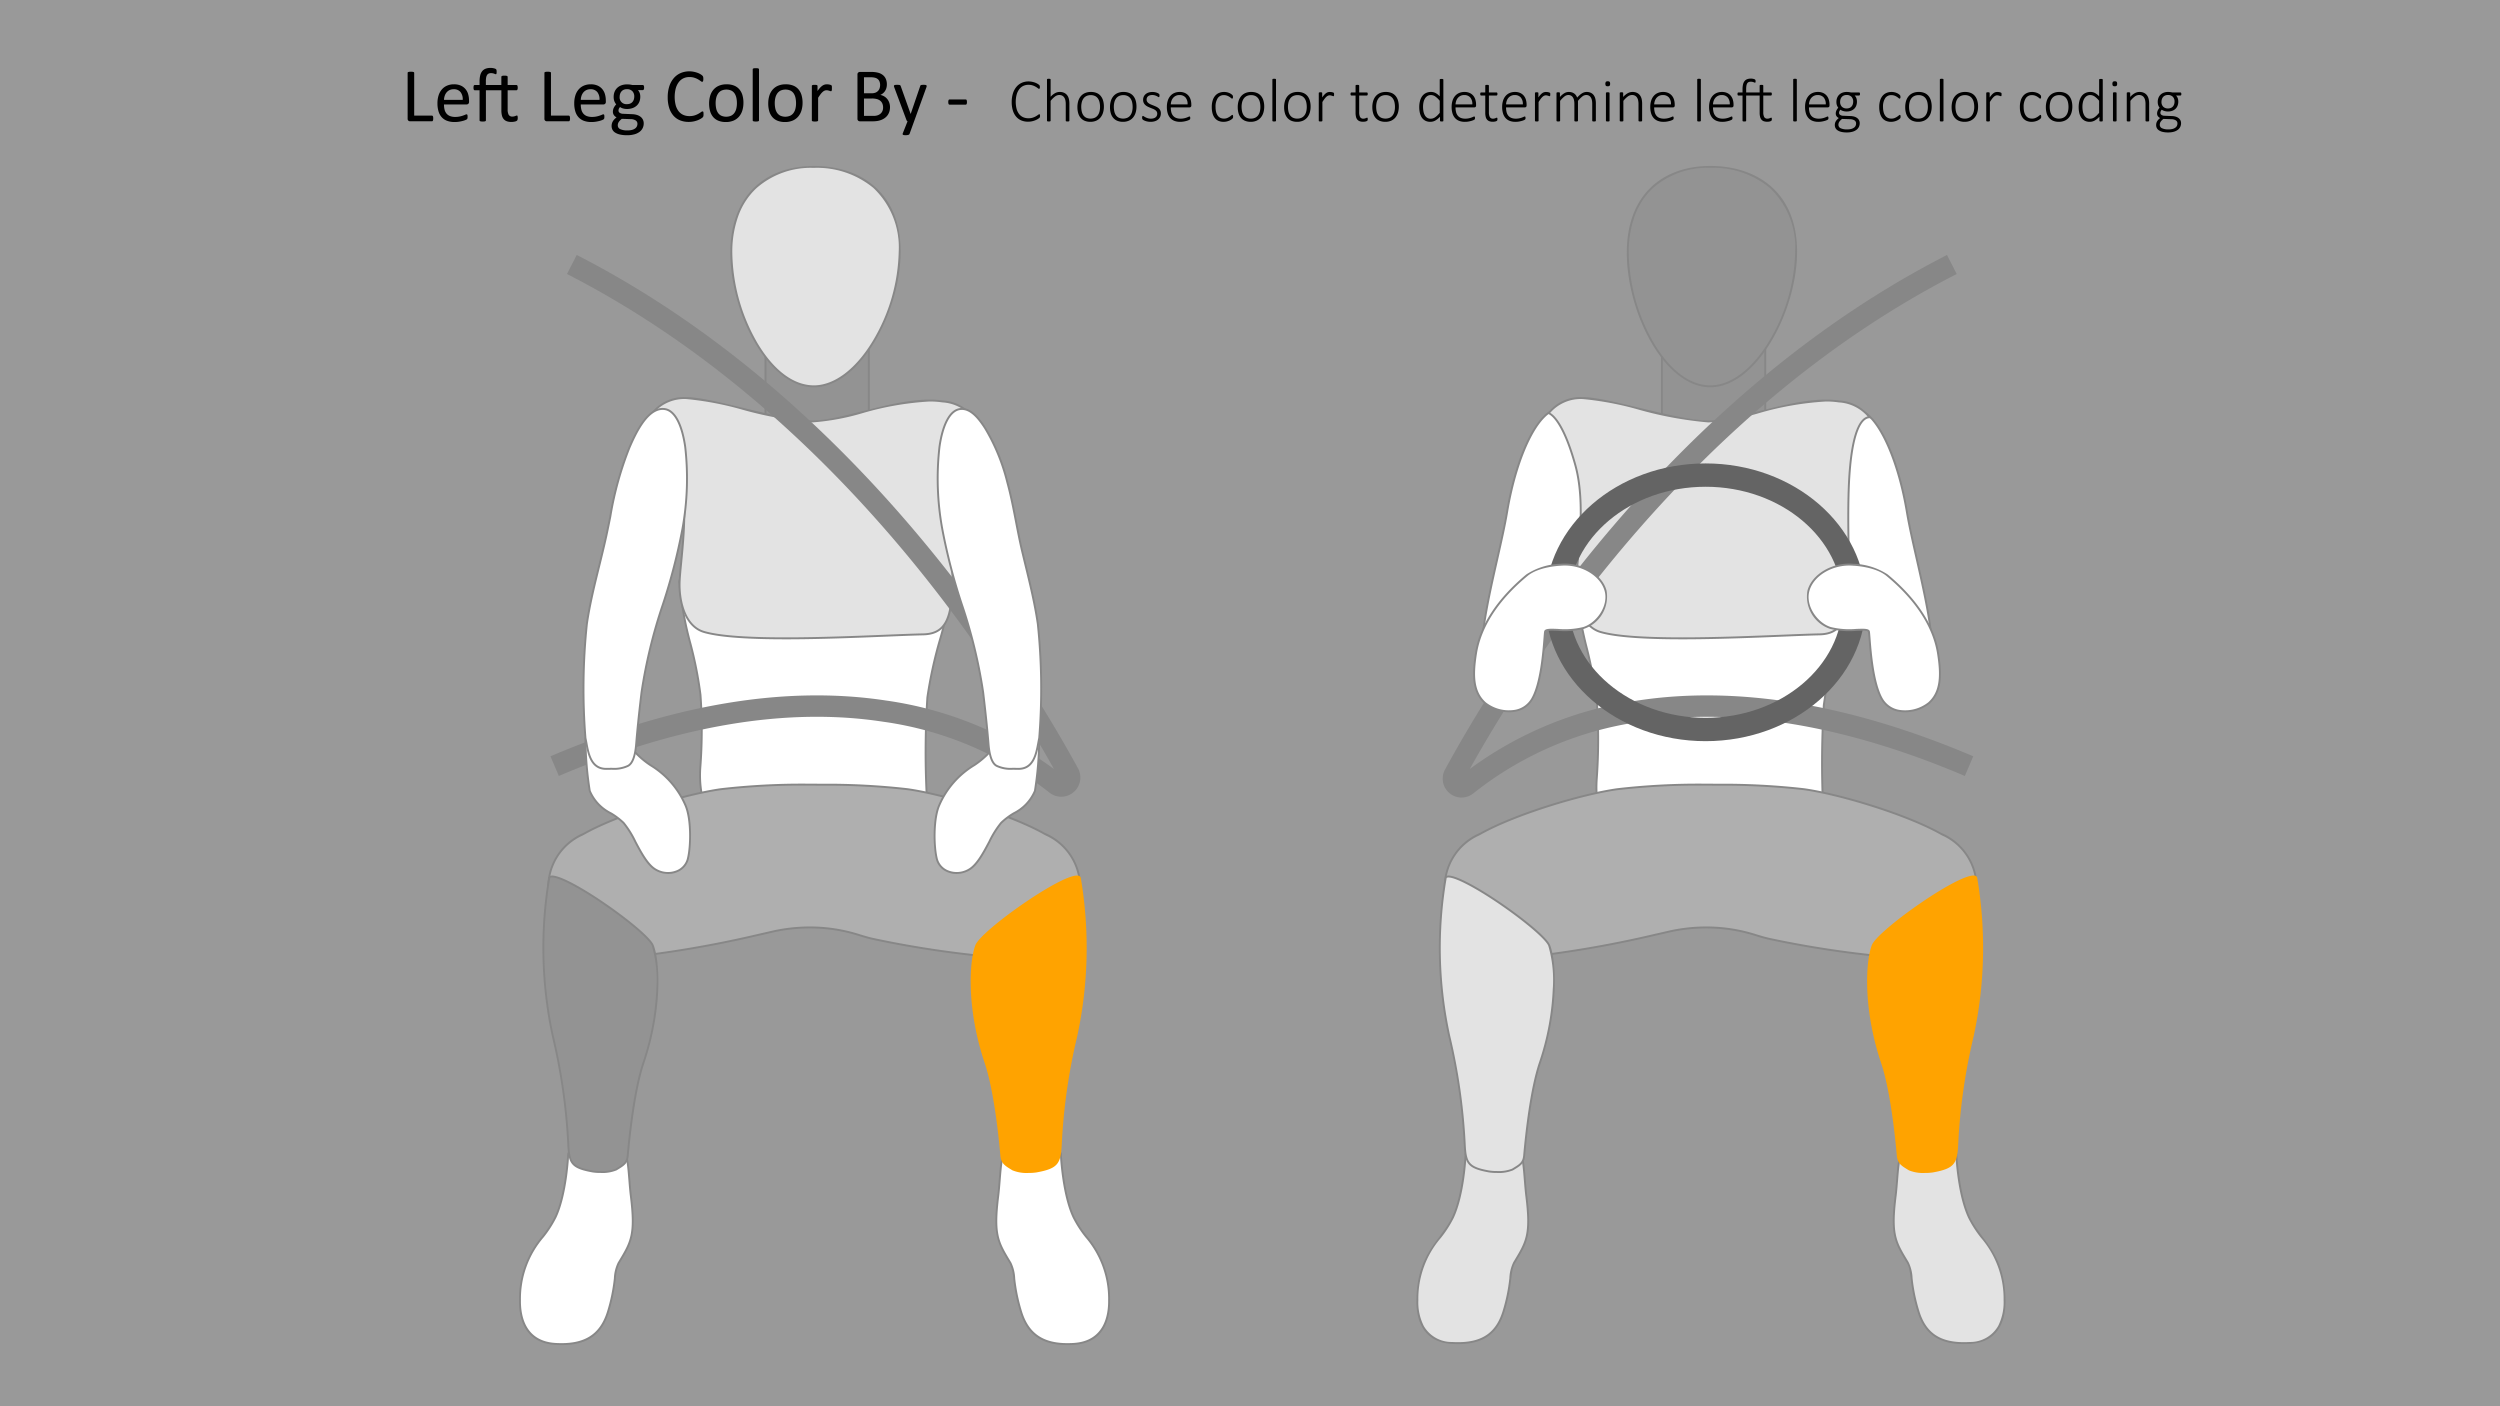 <svg id="Layer_1" data-name="Layer 1" xmlns="http://www.w3.org/2000/svg" viewBox="0 0 320 180"><rect x="0" y="0" width="320" height="180" fill="#333333" stroke="none"/><defs><style>.cls-1,.cls-2{fill:#fff;}.cls-1{opacity:0.5;}.cls-3{fill:#878787;}.cls-4{fill:#939393;}.cls-5{fill:#afafaf;}.cls-6{fill:#e3e3e3;}.cls-7{fill:#ffa300;}.cls-8{fill:#646464;}</style></defs><rect class="cls-1" width="320" height="180"/><path class="cls-2" d="M92.493,106.877c-1.987-1.708-3.111-5.128-2.852-8.651a61.98,61.98,0,0,0,.019-9.295c-.3-3.711-2.612-10.583-2.703-14.426s35.116-3.535,34.89.098-2.717,10.514-3.141,14.66a118.441,118.441,0,0,0,0,14.426C118.971,110.901,100.71,113.943,92.493,106.877Z"/><path class="cls-3" d="M105.228,110.998c-4.694,0-9.575-1.239-12.816-4.027-2.022-1.739-3.158-5.175-2.895-8.755a62.163,62.163,0,0,0,.019-9.276,49.696,49.696,0,0,0-1.264-6.454,45.166,45.166,0,0,1-1.44-7.979c-.009-.371.255-.713.785-1.015,4.558-2.603,29.447-2.456,33.71.199.448.279.664.588.644.918a45.217,45.217,0,0,1-1.549,7.35,54.929,54.929,0,0,0-1.592,7.314,109.113,109.113,0,0,0-.034,13.487l.034.921c.079,2.135-1.444,4.064-4.286,5.432A22.122,22.122,0,0,1,105.228,110.998Zm-12.654-4.215c5.55,4.772,15.976,4.942,21.862,2.109,2.748-1.323,4.22-3.169,4.145-5.199l-.034-.921a109.263,109.263,0,0,1,.035-13.521,55.074,55.074,0,0,1,1.599-7.352,45.108,45.108,0,0,0,1.541-7.303c.014-.232-.163-.465-.527-.691-1.854-1.155-8.511-1.969-16.567-2.027-8.207-.057-14.835.66-16.888,1.833-.444.254-.666.52-.659.793a45.04,45.04,0,0,0,1.433,7.927,49.817,49.817,0,0,1,1.27,6.491,62.406,62.406,0,0,1-.019,9.314C89.508,101.738,90.61,105.093,92.575,106.782Z"/><rect class="cls-4" x="97.979" y="44.075" width="13.232" height="13.232"/><path class="cls-3" d="M111.087,44.2V57.183H98.104V44.2h12.983m.249-.249H97.855V57.432h13.481V43.951Z"/><rect class="cls-4" x="212.723" y="44.075" width="13.232" height="13.232"/><path class="cls-3" d="M225.831,44.2V57.183H212.847V44.2h12.983m.249-.249H212.599V57.432H226.08V43.951Z"/><path class="cls-5" d="M129.987,122.709c-.118,0-.238-.004-.359-.011a128.763,128.763,0,0,1-17.854-2.512c-.51-.113-1.125-.283-1.827-.506a20.781,20.781,0,0,0-6.296-.967,21.722,21.722,0,0,0-4.947.575c-.533.125-1.049.243-1.525.348a138.231,138.231,0,0,1-18.372,3.062q-.181.011-.358.011c-5.012,0-8.261-6.549-8.263-8.815a7.371,7.371,0,0,1,4.329-7.054c.093-.048.171-.088.231-.122,4.399-2.471,12.881-5.048,17.526-5.7a90.328,90.328,0,0,1,11.096-.585c.999,0,1.616.012,1.617.012l.09,0a91.019,91.019,0,0,1,11.088.573c4.645.652,13.127,3.228,17.526,5.7.06.034.138.074.231.122a7.371,7.371,0,0,1,4.329,7.054c-.002,2.266-3.25,8.815-8.262,8.815Z"/><path class="cls-3" d="M103.371,100.308v.249c.623,0,1.1.004,1.368.008v.004l.249,0h.097a90.798,90.798,0,0,1,11.061.572c4.634.651,13.095,3.22,17.482,5.685.061.034.14.075.235.124a7.255,7.255,0,0,1,4.262,6.944c-.002,2.234-3.202,8.69-8.138,8.69-.116,0-.234-.004-.351-.011a128.702,128.702,0,0,1-17.834-2.509c-.507-.113-1.118-.282-1.816-.503a20.906,20.906,0,0,0-6.333-.973,21.842,21.842,0,0,0-4.976.578c-.534.125-1.046.242-1.523.348a138.161,138.161,0,0,1-18.353,3.059c-.117.007-.235.011-.351.011-4.937,0-8.136-6.456-8.138-8.69a7.255,7.255,0,0,1,4.262-6.944c.095-.049.174-.09.235-.124,4.388-2.465,12.849-5.035,17.482-5.685a90.21,90.21,0,0,1,11.081-.584v-.249m0,0a90.754,90.754,0,0,0-11.115.586c-4.551.639-13.016,3.157-17.57,5.715a7.561,7.561,0,0,0-4.623,7.285c.002,2.372,3.327,8.939,8.387,8.939q.182,0,.366-.011a138.909,138.909,0,0,0,18.391-3.065c.476-.105.992-.223,1.526-.348a21.574,21.574,0,0,1,4.919-.571,20.678,20.678,0,0,1,6.258.961c.651.207,1.279.385,1.837.509a129.156,129.156,0,0,0,17.873,2.514c.123.008.245.011.366.011,5.061,0,8.385-6.567,8.387-8.939a7.561,7.561,0,0,0-4.623-7.285c-4.553-2.558-13.018-5.075-17.57-5.715a90.802,90.802,0,0,0-11.096-.575h-.097v0s-.617-.011-1.617-.011Z"/><path class="cls-2" d="M72.731,147.721s-.202,5.02-1.617,8.059-4.472,4.522-4.559,10.663c-.027,1.913.472,5.344,4.559,5.58,3.557.205,5.734-.943,6.708-4.11,1.1-3.574.728-5.191,1.357-6.239,1.568-2.613,2.2-3.504,1.571-8.586-.267-2.155-.279-5.158-.886-5.744C78.829,146.345,73.09,146.105,72.731,147.721Z"/><path class="cls-3" d="M71.888,172.17q-.378,0-.781-.023c-4.135-.238-4.704-3.678-4.676-5.706a12.396,12.396,0,0,1,2.972-8.227,14.203,14.203,0,0,0,1.598-2.486c1.388-2.981,1.603-7.961,1.605-8.011l.003-.022c.096-.434.516-.766,1.248-.986,1.85-.557,5.267-.251,6.093.546.465.449.596,2.083.735,3.814.055.679.111,1.382.188,2.004.618,4.995.007,6.011-1.469,8.468l-.119.198a5.03,5.03,0,0,0-.461,1.926,22.916,22.916,0,0,1-.884,4.285C77.05,170.846,75.168,172.17,71.888,172.17Zm.967-24.432c-.013.276-.252,5.14-1.628,8.095a14.398,14.398,0,0,1-1.624,2.53,12.039,12.039,0,0,0-2.923,8.082c-.027,1.94.513,5.228,4.441,5.454,3.631.21,5.661-1.031,6.582-4.022a22.692,22.692,0,0,0,.875-4.243,5.169,5.169,0,0,1,.494-2.023l.119-.198c1.487-2.474,2.043-3.399,1.436-8.309-.078-.628-.134-1.333-.189-2.015-.129-1.609-.263-3.272-.66-3.655-.702-.676-3.96-1.056-5.848-.487C73.494,147.077,72.955,147.321,72.855,147.738Z"/><path class="cls-2" d="M135.791,147.721s.202,5.02,1.617,8.059,4.472,4.522,4.558,10.663c.027,1.913-.471,5.344-4.558,5.58-3.557.205-5.734-.943-6.708-4.11-1.1-3.574-.728-5.191-1.357-6.239-1.568-2.613-2.2-3.504-1.571-8.586.267-2.155.279-5.158.886-5.744C129.693,146.345,135.432,146.105,135.791,147.721Z"/><path class="cls-3" d="M136.634,172.17c-3.281,0-5.162-1.323-6.054-4.221a22.897,22.897,0,0,1-.884-4.286,5.033,5.033,0,0,0-.46-1.925l-.119-.198c-1.476-2.456-2.087-3.473-1.469-8.468.077-.622.133-1.325.188-2.004.139-1.731.27-3.366.735-3.814.826-.797,4.243-1.105,6.093-.546.732.22,1.152.552,1.248.986l.003.022c.002.05.218,5.03,1.605,8.011a14.208,14.208,0,0,0,1.598,2.486A12.396,12.396,0,0,1,142.09,166.44c.028,2.029-.541,5.468-4.676,5.706Q137.012,172.17,136.634,172.17Zm-4.285-25.5a6.668,6.668,0,0,0-3.606.764c-.397.383-.531,2.046-.66,3.655-.055.682-.112,1.387-.189,2.015-.607,4.909-.051,5.835,1.436,8.309l.119.198a5.172,5.172,0,0,1,.494,2.023,22.674,22.674,0,0,0,.875,4.243c.92,2.991,2.951,4.233,6.582,4.022,3.928-.227,4.468-3.514,4.441-5.454a12.039,12.039,0,0,0-2.923-8.082,14.398,14.398,0,0,1-1.624-2.53c-1.375-2.955-1.615-7.819-1.628-8.095-.1-.417-.639-.66-1.075-.791A8.071,8.071,0,0,0,132.349,146.669Z"/><path class="cls-2" d="M202.09,67.724c-.666,3.994-2.977,8.129-4.319,13.136-1.074,4.008-.645,9.162-5.046,8.69-6.388-.684-1.166-15.934.178-23.987s4.406-13.623,6.973-13.195S203.434,59.672,202.09,67.724Z"/><path class="cls-3" d="M193.276,89.706a5.293,5.293,0,0,1-.564-.031A3.014,3.014,0,0,1,190.484,88.41c-2.109-2.95-.425-10.393,1.061-16.959.488-2.157.95-4.195,1.235-5.907,1.34-8.034,4.401-13.752,7.116-13.297,1.299.217,2.25,1.965,2.676,4.923a35.972,35.972,0,0,1-.359,10.575l-.123-.02.123.02a36.482,36.482,0,0,1-2.16,6.854,61.649,61.649,0,0,0-2.162,6.294c-.242.903-.409,1.875-.57,2.814C196.792,86.787,196.291,89.706,193.276,89.706ZM199.59,52.47c-2.475,0-5.314,5.619-6.564,13.115-.287,1.718-.749,3.76-1.238,5.921-1.475,6.515-3.146,13.9-1.102,16.76a2.739,2.739,0,0,0,2.052,1.162c3.288.35,3.774-2.482,4.337-5.763.162-.945.33-1.922.575-2.836a61.786,61.786,0,0,1,2.17-6.319,36.311,36.311,0,0,0,2.147-6.806,35.723,35.723,0,0,0,.358-10.498c-.404-2.801-1.304-4.519-2.471-4.713A1.613,1.613,0,0,0,199.59,52.47Z"/><path class="cls-2" d="M207.233,108.827c-1.987-1.803-3.112-5.413-2.853-9.132a69.016,69.016,0,0,0,.019-9.811c-.3-3.917-2.612-11.171-2.704-15.227s35.121-3.731,34.895.103-2.717,11.098-3.141,15.473a131.901,131.901,0,0,0,0,15.227C233.715,113.075,215.451,116.286,207.233,108.827Z"/><path class="cls-3" d="M219.972,113.173c-4.702,0-9.584-1.314-12.822-4.254-2.02-1.834-3.156-5.458-2.893-9.232a69.243,69.243,0,0,0,.019-9.793,55.087,55.087,0,0,0-1.264-6.815,50.033,50.033,0,0,1-1.44-8.418c-.009-.405.278-.777.854-1.106,4.69-2.68,29.17-2.527,33.582.21.491.305.73.643.708,1.004a50.006,50.006,0,0,1-1.549,7.756,60.813,60.813,0,0,0-1.593,7.722,121.571,121.571,0,0,0-.034,14.243l.034.967c.083,2.379-1.599,4.49-4.737,5.946A21.577,21.577,0,0,1,219.972,113.173Zm-12.655-4.438c5.397,4.899,15.431,5.217,21.416,2.442,3.041-1.41,4.672-3.439,4.593-5.711l-.034-.967a121.736,121.736,0,0,1,.035-14.276,60.92,60.92,0,0,1,1.599-7.758,49.921,49.921,0,0,0,1.542-7.71c.015-.263-.183-.524-.591-.777-4.377-2.716-28.672-2.865-33.327-.205-.49.28-.735.577-.729.884a49.937,49.937,0,0,0,1.434,8.37,55.197,55.197,0,0,1,1.27,6.85,69.549,69.549,0,0,1-.019,9.829C204.247,103.406,205.35,106.95,207.317,108.735Z"/><path class="cls-5" d="M244.73,122.709c-.118,0-.238-.004-.359-.011a128.768,128.768,0,0,1-17.854-2.512c-.51-.113-1.125-.283-1.826-.506a20.782,20.782,0,0,0-6.296-.967,21.721,21.721,0,0,0-4.947.575c-.533.125-1.049.243-1.525.348a138.233,138.233,0,0,1-18.372,3.062q-.181.011-.358.011c-5.012,0-8.261-6.549-8.263-8.815A7.371,7.371,0,0,1,189.26,106.84c.093-.048.171-.088.231-.122,4.399-2.471,12.881-5.048,17.526-5.7a90.33,90.33,0,0,1,11.096-.585c.999,0,1.616.012,1.617.012l.09,0a91.015,91.015,0,0,1,11.088.573c4.645.652,13.127,3.228,17.526,5.7.06.034.138.074.231.122a7.371,7.371,0,0,1,4.329,7.054c-.002,2.266-3.25,8.815-8.262,8.815Z"/><path class="cls-3" d="M218.115,100.308v.249c.623,0,1.1.004,1.368.008v.004l.249,0h.097a90.797,90.797,0,0,1,11.061.572c4.634.651,13.095,3.22,17.482,5.685.061.034.14.075.235.124a7.255,7.255,0,0,1,4.262,6.944c-.002,2.234-3.202,8.69-8.138,8.69-.116,0-.234-.004-.351-.011a128.702,128.702,0,0,1-17.834-2.509c-.507-.113-1.118-.282-1.816-.503a20.906,20.906,0,0,0-6.333-.973,21.842,21.842,0,0,0-4.976.578c-.534.125-1.046.242-1.523.348a138.161,138.161,0,0,1-18.353,3.059c-.117.007-.235.011-.351.011-4.937,0-8.136-6.456-8.138-8.69a7.255,7.255,0,0,1,4.262-6.944c.094-.049.174-.09.235-.124,4.388-2.465,12.849-5.035,17.482-5.685a90.21,90.21,0,0,1,11.081-.584v-.249m0,0A90.754,90.754,0,0,0,207,100.895c-4.551.639-13.016,3.157-17.57,5.715a7.561,7.561,0,0,0-4.623,7.285c.002,2.372,3.327,8.939,8.387,8.939q.182,0,.366-.011a138.909,138.909,0,0,0,18.391-3.065c.476-.105.992-.223,1.526-.348a21.574,21.574,0,0,1,4.919-.571,20.678,20.678,0,0,1,6.258.961c.651.207,1.279.385,1.837.509a129.156,129.156,0,0,0,17.873,2.514c.123.008.245.011.366.011,5.061,0,8.385-6.567,8.387-8.939a7.561,7.561,0,0,0-4.623-7.285c-4.553-2.558-13.018-5.075-17.57-5.715a90.8,90.8,0,0,0-11.096-.575h-.097v0s-.617-.011-1.617-.011Z"/><path class="cls-6" d="M186.63,171.921c-.245,0-.502-.008-.764-.023-3.927-.227-4.468-3.514-4.441-5.454a12.039,12.039,0,0,1,2.923-8.082,14.403,14.403,0,0,0,1.624-2.53c1.409-3.027,1.626-8.056,1.628-8.106.142-.63,1.444-1.05,3.316-1.05a6.671,6.671,0,0,1,3.607.758c.397.383.53,2.046.66,3.654.055.682.111,1.387.189,2.015.607,4.909.051,5.835-1.436,8.309l-.119.198a5.171,5.171,0,0,0-.494,2.023,22.682,22.682,0,0,1-.875,4.243c-.861,2.798-2.655,4.045-5.817,4.045Z"/><path class="cls-3" d="M190.915,146.8a6.582,6.582,0,0,1,3.52.723c.363.35.501,2.064.622,3.575.055.683.112,1.39.19,2.02.602,4.867.052,5.783-1.419,8.23l-.119.198a5.245,5.245,0,0,0-.511,2.072,22.579,22.579,0,0,1-.871,4.222c-.842,2.737-2.6,3.957-5.698,3.957-.242,0-.497-.008-.757-.023a4.115,4.115,0,0,1-3.619-2.034,6.729,6.729,0,0,1-.705-3.293,11.934,11.934,0,0,1,2.898-8.01,14.49,14.49,0,0,0,1.637-2.551c1.383-2.971,1.62-7.698,1.639-8.129.153-.572,1.429-.956,3.193-.956m0-.249c-1.655,0-3.256.34-3.44,1.17,0,0-.202,5.02-1.617,8.059s-4.472,4.522-4.559,10.663c-.027,1.913.472,5.344,4.559,5.58q.397.023.772.023c3.103,0,5.034-1.202,5.936-4.133,1.1-3.574.728-5.191,1.357-6.239,1.568-2.613,2.2-3.504,1.571-8.586-.267-2.155-.279-5.158-.886-5.744-.504-.486-2.123-.793-3.693-.793Z"/><path class="cls-6" d="M251.38,171.921c-3.163,0-4.957-1.248-5.818-4.045a22.682,22.682,0,0,1-.875-4.243,5.17,5.17,0,0,0-.494-2.023l-.119-.198c-1.487-2.474-2.043-3.4-1.436-8.309.078-.628.134-1.333.189-2.015.129-1.609.263-3.272.66-3.655a6.67,6.67,0,0,1,3.607-.758c1.871,0,3.174.421,3.319,1.072-.001.029.216,5.058,1.625,8.084a14.403,14.403,0,0,0,1.624,2.53,12.039,12.039,0,0,1,2.923,8.082c.027,1.94-.514,5.228-4.441,5.454C251.881,171.913,251.624,171.921,251.38,171.921Z"/><path class="cls-3" d="M247.094,146.551v.249h0c1.763,0,3.039.383,3.192.956.019.431.256,5.158,1.639,8.129a14.484,14.484,0,0,0,1.637,2.551,11.935,11.935,0,0,1,2.898,8.01,6.729,6.729,0,0,1-.705,3.293,4.115,4.115,0,0,1-3.619,2.034c-.26.015-.515.023-.757.023-3.099,0-4.856-1.221-5.698-3.957a22.576,22.576,0,0,1-.871-4.222,5.245,5.245,0,0,0-.511-2.072l-.119-.198c-1.471-2.447-2.021-3.363-1.419-8.23.078-.63.135-1.337.19-2.02.121-1.512.259-3.225.622-3.575a6.582,6.582,0,0,1,3.52-.723l0-.249m0,0c-1.57,0-3.189.306-3.693.793-.607.586-.62,3.589-.886,5.744-.629,5.082.004,5.973,1.571,8.586.629,1.048.257,2.664,1.357,6.239.902,2.931,2.833,4.133,5.936,4.133q.374,0,.772-.023c4.087-.236,4.585-3.668,4.558-5.58-.086-6.141-3.144-7.624-4.558-10.663s-1.617-8.059-1.617-8.059c-.184-.829-1.785-1.17-3.441-1.17Z"/><path class="cls-2" d="M234.903,67.724c.666,3.994,2.977,8.129,4.319,13.136,1.074,4.008.645,9.162,5.046,8.69,6.388-.684,1.166-15.934-.178-23.987s-4.406-13.623-6.973-13.195S233.559,59.672,234.903,67.724Z"/><path class="cls-3" d="M243.717,89.706c-3.015,0-3.517-2.919-4.046-5.999-.161-.939-.328-1.91-.57-2.814a61.612,61.612,0,0,0-2.162-6.294,36.474,36.474,0,0,1-2.16-6.854,35.973,35.973,0,0,1-.359-10.575c.427-2.958,1.377-4.707,2.676-4.923,2.715-.455,5.775,5.263,7.116,13.297.285,1.711.747,3.749,1.235,5.907,1.486,6.566,3.171,14.009,1.061,16.959a3.014,3.014,0,0,1-2.228,1.265A5.295,5.295,0,0,1,243.717,89.706ZM237.403,52.47a1.612,1.612,0,0,0-.265.022c-1.166.195-2.067,1.913-2.471,4.713a35.726,35.726,0,0,0,.358,10.498,36.3,36.3,0,0,0,2.146,6.805,61.831,61.831,0,0,1,2.17,6.319c.245.915.413,1.892.575,2.836.564,3.281,1.053,6.114,4.337,5.763a2.74,2.74,0,0,0,2.052-1.162c2.045-2.86.373-10.244-1.102-16.76-.489-2.161-.951-4.202-1.238-5.921C242.716,58.089,239.878,52.47,237.403,52.47Z"/><path class="cls-4" d="M76.871,150.014a6.348,6.348,0,0,1-1.018-.069c-2.727-.495-3.008-1.088-3.12-3.629a76.245,76.245,0,0,0-1.968-13.672,53.239,53.239,0,0,1-.463-20.242c.011-.062.037-.209.36-.209,2.375,0,12.225,7.093,12.894,8.833.853,2.218,1.047,8.342-1.194,15.014-1.138,3.388-1.75,8.897-2.014,11.878-.081.921-.526,1.192-1.333,1.685l-.158.097a4.784,4.784,0,0,1-1.985.314Z"/><path class="cls-3" d="M70.661,112.318c.973,0,3.777,1.497,6.978,3.726,3.06,2.13,5.499,4.245,5.8,5.027a15.704,15.704,0,0,1,.567,5.584,33.757,33.757,0,0,1-1.762,9.346c-1.142,3.4-1.756,8.919-2.02,11.907-.076.858-.476,1.103-1.274,1.59l-.159.097a4.567,4.567,0,0,1-1.919.296,6.236,6.236,0,0,1-.997-.067c-2.655-.482-2.908-1.014-3.018-3.512a76.377,76.377,0,0,0-1.971-13.695,53.105,53.105,0,0,1-.462-20.192c.007-.04.019-.106.237-.106m0-.249c-.275,0-.444.097-.482.311a53.609,53.609,0,0,0,.465,20.292,74.748,74.748,0,0,1,1.965,13.649c.115,2.604.438,3.24,3.222,3.746a6.422,6.422,0,0,0,1.042.071,4.802,4.802,0,0,0,2.05-.333c.895-.55,1.458-.831,1.55-1.877.237-2.677.851-8.405,2.007-11.85,2.358-7.021,1.978-13.055,1.192-15.098-.704-1.829-10.667-8.912-13.01-8.912Z"/><path class="cls-7" d="M131.651,150.014a4.784,4.784,0,0,1-1.986-.314l-.158-.097c-.807-.493-1.252-.764-1.333-1.685-.264-2.982-.876-8.49-2.014-11.878-2.24-6.672-2.047-12.796-1.194-15.014.669-1.74,10.519-8.833,12.894-8.833.323,0,.349.146.36.209a53.241,53.241,0,0,1-.463,20.242,76.254,76.254,0,0,0-1.968,13.672c-.112,2.542-.394,3.134-3.12,3.629A6.348,6.348,0,0,1,131.651,150.014Z"/><path class="cls-7" d="M137.861,112.069v.249c.218,0,.23.067.237.106a53.101,53.101,0,0,1-.462,20.192,76.374,76.374,0,0,0-1.971,13.695c-.11,2.498-.363,3.03-3.018,3.512a6.236,6.236,0,0,1-.997.067,4.569,4.569,0,0,1-1.919-.296l-.159-.097c-.798-.487-1.198-.731-1.274-1.59-.264-2.987-.878-8.507-2.02-11.907-2.231-6.642-2.042-12.729-1.196-14.93.301-.782,2.74-2.897,5.8-5.027,3.2-2.228,6.005-3.726,6.978-3.726l0-.249m0,0c-2.343.001-12.307,7.083-13.01,8.912-.786,2.043-1.166,8.077,1.192,15.098,1.157,3.444,1.771,9.172,2.008,11.85.092,1.047.655,1.327,1.55,1.877a4.801,4.801,0,0,0,2.05.333,6.421,6.421,0,0,0,1.041-.071c2.785-.506,3.107-1.143,3.222-3.746a74.743,74.743,0,0,1,1.965-13.649,53.605,53.605,0,0,0,.465-20.292c-.038-.214-.208-.312-.482-.311Z"/><path class="cls-6" d="M191.614,150.014a6.348,6.348,0,0,1-1.018-.069c-2.727-.495-3.008-1.088-3.12-3.629a76.243,76.243,0,0,0-1.968-13.672,53.231,53.231,0,0,1-.463-20.242c.011-.062.037-.209.36-.209,2.375,0,12.225,7.093,12.894,8.833.853,2.218,1.047,8.342-1.194,15.014-1.138,3.388-1.75,8.897-2.014,11.878-.081.921-.526,1.192-1.333,1.685l-.158.097a4.784,4.784,0,0,1-1.986.314Z"/><path class="cls-3" d="M185.405,112.318c.973,0,3.777,1.497,6.978,3.726,3.06,2.13,5.499,4.245,5.8,5.027a15.704,15.704,0,0,1,.567,5.584,33.757,33.757,0,0,1-1.762,9.346c-1.142,3.4-1.755,8.919-2.02,11.907-.076.858-.476,1.103-1.274,1.59l-.159.097a4.567,4.567,0,0,1-1.919.296,6.237,6.237,0,0,1-.997-.067c-2.655-.482-2.908-1.014-3.018-3.512a76.374,76.374,0,0,0-1.971-13.695,53.1,53.1,0,0,1-.462-20.192c.007-.04.019-.106.237-.106m0-.249c-.275,0-.444.097-.482.311a53.606,53.606,0,0,0,.464,20.292,74.748,74.748,0,0,1,1.965,13.649c.115,2.604.438,3.24,3.222,3.746a6.423,6.423,0,0,0,1.042.071,4.802,4.802,0,0,0,2.05-.333c.895-.55,1.458-.831,1.55-1.877.237-2.677.851-8.405,2.008-11.85,2.358-7.021,1.978-13.055,1.192-15.098-.704-1.829-10.667-8.912-13.01-8.912Z"/><path class="cls-7" d="M246.395,150.014a4.784,4.784,0,0,1-1.985-.314l-.158-.097c-.807-.493-1.251-.764-1.333-1.685-.264-2.982-.876-8.49-2.013-11.878-2.24-6.672-2.047-12.796-1.194-15.014.669-1.74,10.519-8.833,12.894-8.833.323,0,.349.146.36.209a53.23,53.23,0,0,1-.463,20.242,76.253,76.253,0,0,0-1.968,13.672c-.112,2.542-.394,3.134-3.12,3.629A6.347,6.347,0,0,1,246.395,150.014Z"/><path class="cls-7" d="M252.605,112.069v.249c.218,0,.23.067.237.106a53.101,53.101,0,0,1-.462,20.192,76.37,76.37,0,0,0-1.971,13.695c-.11,2.498-.363,3.03-3.018,3.512a6.236,6.236,0,0,1-.997.067,4.569,4.569,0,0,1-1.919-.296l-.159-.097c-.798-.487-1.198-.731-1.274-1.59-.264-2.987-.878-8.507-2.02-11.907-2.231-6.642-2.042-12.729-1.196-14.93.301-.782,2.74-2.897,5.8-5.027,3.2-2.228,6.005-3.726,6.978-3.726l0-.249m0,0c-2.344.001-12.307,7.083-13.01,8.912-.786,2.043-1.166,8.077,1.192,15.098,1.157,3.444,1.771,9.172,2.008,11.85.092,1.047.655,1.327,1.55,1.877a4.801,4.801,0,0,0,2.05.333,6.421,6.421,0,0,0,1.041-.071c2.785-.506,3.107-1.143,3.222-3.746a74.753,74.753,0,0,1,1.965-13.649,53.605,53.605,0,0,0,.465-20.292c-.038-.214-.208-.312-.482-.311Z"/><path class="cls-4" d="M218.92,49.448c-5.689,0-10.564-9.396-10.564-17.088,0-3.543,1.069-6.424,3.092-8.333A10.627,10.627,0,0,1,218.92,21.365c5.31,0,10.983,2.847,10.983,10.839C229.903,39.805,224.732,49.448,218.92,49.448Z"/><path class="cls-3" d="M218.92,21.489a11.317,11.317,0,0,1,7.604,2.557,10.444,10.444,0,0,1,3.255,8.158,23.202,23.202,0,0,1-3.305,11.42c-2.18,3.623-4.934,5.701-7.554,5.701-2.642,0-5.25-1.995-7.343-5.618A23.73,23.73,0,0,1,208.48,32.361a13.506,13.506,0,0,1,.823-4.869,9.086,9.086,0,0,1,2.229-3.373,10.506,10.506,0,0,1,7.387-2.629m0-.249c-5.903,0-10.689,3.485-10.689,11.12s4.785,17.212,10.689,17.212,11.108-9.734,11.108-17.369S224.823,21.24,218.92,21.24Z"/><path class="cls-6" d="M104.176,49.448c-5.689,0-10.564-9.396-10.564-17.088,0-3.543,1.069-6.424,3.092-8.333a10.626,10.626,0,0,1,7.473-2.663c5.31,0,10.983,2.847,10.983,10.839C115.16,39.805,109.989,49.448,104.176,49.448Z"/><path class="cls-3" d="M104.176,21.489a11.318,11.318,0,0,1,7.604,2.557,10.444,10.444,0,0,1,3.255,8.158,23.202,23.202,0,0,1-3.305,11.42c-2.18,3.623-4.934,5.701-7.554,5.701-2.642,0-5.25-1.995-7.343-5.618a23.73,23.73,0,0,1-3.097-11.345,13.506,13.506,0,0,1,.823-4.869,9.086,9.086,0,0,1,2.229-3.373,10.506,10.506,0,0,1,7.387-2.629m0-.249c-5.903,0-10.689,3.485-10.689,11.12s4.785,17.212,10.689,17.212,11.108-9.734,11.108-17.369S110.08,21.24,104.176,21.24Z"/><path class="cls-6" d="M100.605,81.707c-5.173,0-8.603-.267-10.488-.816-2.388-.696-3.18-3.789-3.134-6.228.013-.668.105-1.613.211-2.708.326-3.345.818-8.399-.294-12.408-1.228-4.431-2.555-6.325-3.401-6.667a5.337,5.337,0,0,1,4.356-1.926,39.92,39.92,0,0,1,7.191,1.361,47.969,47.969,0,0,0,8.84,1.626l.105.001a30.122,30.122,0,0,0,6.387-1.183,38.058,38.058,0,0,1,8.604-1.492,11.101,11.101,0,0,1,1.666.118,5.266,5.266,0,0,1,3.886,2.022c-2.197.022-2.598,7.031-2.669,10.047-.06,2.574-.018,4.905.019,6.962.124,6.903.193,10.705-3.719,10.781-1.177.023-2.838.09-4.76.168C109.641,81.517,104.954,81.707,100.605,81.707Z"/><path class="cls-3" d="M87.855,51.079a39.901,39.901,0,0,1,7.162,1.358,48.039,48.039,0,0,0,8.868,1.63c.035.001.071.001.107.001a30.18,30.18,0,0,0,6.418-1.187,37.979,37.979,0,0,1,8.574-1.488,10.981,10.981,0,0,1,1.647.116,5.289,5.289,0,0,1,3.681,1.801c-.428.099-.967.503-1.437,1.698-.659,1.674-1.04,4.515-1.132,8.444-.06,2.576-.018,4.909.019,6.967.132,7.337.037,10.584-3.597,10.654-1.178.023-2.838.09-4.761.168-3.765.152-8.45.342-12.797.342-5.161,0-8.581-.265-10.454-.811-2.32-.676-3.09-3.711-3.044-6.106.013-.663.105-1.606.211-2.699.327-3.354.82-8.422-.298-12.453-1.37-4.942-2.693-6.3-3.336-6.672a5.2,5.2,0,0,1,4.17-1.763m0-.249a5.28,5.28,0,0,0-4.558,2.122c.55.079,2.017,1.336,3.484,6.628s.13,12.356.078,15.081.885,5.668,3.223,6.35c2.151.627,6.14.821,10.524.821,6.614,0,14.124-.442,17.563-.509,5.237-.102,3.56-6.652,3.822-17.864.212-9.056,1.91-9.926,2.555-9.926a.576.576,0,0,1,.248.049,5.275,5.275,0,0,0-4.126-2.318,11.158,11.158,0,0,0-1.685-.119c-4.975,0-11.37,2.675-14.992,2.675-.034,0-.069,0-.103-.001C99.635,53.756,91.156,50.83,87.855,50.83Z"/><path class="cls-6" d="M215.348,81.707c-5.173,0-8.603-.267-10.488-.816-2.388-.696-3.18-3.789-3.134-6.228.013-.668.105-1.613.212-2.708.326-3.345.817-8.399-.294-12.408-1.228-4.431-2.555-6.325-3.401-6.667a5.337,5.337,0,0,1,4.356-1.926,39.909,39.909,0,0,1,7.191,1.361,47.98,47.98,0,0,0,8.84,1.626l.105.001a30.12,30.12,0,0,0,6.387-1.183,38.061,38.061,0,0,1,8.604-1.492,11.1,11.1,0,0,1,1.666.118,5.266,5.266,0,0,1,3.886,2.022c-2.197.022-2.599,7.031-2.669,10.047-.06,2.574-.018,4.905.019,6.962.124,6.902.193,10.705-3.719,10.781-1.177.023-2.838.09-4.76.168C224.384,81.517,219.698,81.707,215.348,81.707Z"/><path class="cls-3" d="M202.599,51.079a39.901,39.901,0,0,1,7.162,1.358,48.038,48.038,0,0,0,8.868,1.63c.035.001.071.001.106.001a30.18,30.18,0,0,0,6.418-1.187,37.984,37.984,0,0,1,8.574-1.488,10.98,10.98,0,0,1,1.647.116,5.289,5.289,0,0,1,3.681,1.801c-.428.099-.967.503-1.437,1.698-.659,1.674-1.04,4.515-1.132,8.444-.06,2.576-.018,4.909.019,6.967.132,7.337.037,10.584-3.597,10.654-1.178.023-2.839.09-4.761.168-3.765.152-8.45.342-12.797.342-5.161,0-8.581-.265-10.454-.811-2.32-.676-3.09-3.711-3.044-6.106.013-.663.105-1.606.211-2.699.327-3.354.82-8.422-.298-12.453-1.37-4.942-2.693-6.3-3.336-6.672a5.2,5.2,0,0,1,4.17-1.763m0-.249a5.28,5.28,0,0,0-4.558,2.122c.55.079,2.017,1.336,3.484,6.628s.13,12.356.078,15.081.885,5.668,3.223,6.35c2.151.627,6.14.821,10.524.821,6.614,0,14.124-.442,17.563-.509,5.237-.102,3.56-6.652,3.822-17.864.212-9.056,1.91-9.926,2.555-9.926a.576.576,0,0,1,.248.049,5.275,5.275,0,0,0-4.126-2.318,11.158,11.158,0,0,0-1.685-.119c-4.975,0-11.37,2.675-14.992,2.675-.034,0-.069,0-.103-.001C214.379,53.756,205.9,50.83,202.599,50.83Z"/><path class="cls-3" d="M187.077,102.088a2.422,2.422,0,0,1-2.12-3.574c7.49-13.758,28.745-47.717,64.257-65.879l1.247,2.438c-33.695,17.232-54.351,49.052-62.334,63.362a47.354,47.354,0,0,1,21.384-8.75c12.816-1.983,27.305.413,43.064,7.12l-1.072,2.52c-15.282-6.503-29.269-8.837-41.573-6.934a44.139,44.139,0,0,0-21.323,9.145A2.414,2.414,0,0,1,187.077,102.088Z"/><path class="cls-3" d="M135.839,101.985a2.439,2.439,0,0,1-1.536-.55,44.243,44.243,0,0,0-21.356-9.068c-12.266-1.858-26.201.483-41.416,6.958l-1.072-2.52c15.69-6.677,30.123-9.082,42.899-7.146a47.41,47.41,0,0,1,21.549,8.776c-7.922-14.2-28.602-46.111-62.334-63.362l1.247-2.438c35.422,18.116,56.675,51.992,64.169,65.716a2.461,2.461,0,0,1-2.149,3.634Z"/><path class="cls-2" d="M74.939,94.476a45.957,45.957,0,0,0,.55,6.759c.681,2.148,3.065,2.777,4.323,4.087s2.41,5.03,4.139,5.999a2.733,2.733,0,0,0,4.079-1.331c.393-1.493.506-5.14-.306-6.948a11.204,11.204,0,0,0-4.48-5.109C79.77,95.842,79.445,91.306,74.939,94.476Z"/><path class="cls-3" d="M85.525,111.87a3.348,3.348,0,0,1-1.635-.44c-1.061-.595-1.878-2.131-2.668-3.617a11.884,11.884,0,0,0-1.5-2.405,8.883,8.883,0,0,0-1.59-1.201,5.732,5.732,0,0,1-2.761-2.935,44.968,44.968,0,0,1-.556-6.794l-.001-.066.054-.038c3.122-2.196,4.309-.789,5.812.992a10.82,10.82,0,0,0,2.629,2.462,11.298,11.298,0,0,1,4.529,5.164c.846,1.883.684,5.622.313,7.03a2.45,2.45,0,0,1-1.454,1.611A2.993,2.993,0,0,1,85.525,111.87Zm-10.46-17.33a44.293,44.293,0,0,0,.543,6.658,5.543,5.543,0,0,0,2.66,2.801,9.079,9.079,0,0,1,1.634,1.237,12.008,12.008,0,0,1,1.54,2.46c.737,1.386,1.573,2.957,2.57,3.516a2.927,2.927,0,0,0,2.587.192A2.204,2.204,0,0,0,87.91,109.959c.414-1.574.471-5.15-.3-6.865a11.054,11.054,0,0,0-4.43-5.053,11.022,11.022,0,0,1-2.691-2.515C79.022,93.787,77.96,92.528,75.065,94.54Z"/><path class="cls-2" d="M133.02,94.476a45.957,45.957,0,0,1-.55,6.759c-.681,2.148-3.065,2.777-4.323,4.087s-2.41,5.03-4.139,5.999a2.733,2.733,0,0,1-4.079-1.331c-.393-1.493-.506-5.14.306-6.948a11.204,11.204,0,0,1,4.48-5.109C128.19,95.842,128.514,91.306,133.02,94.476Z"/><path class="cls-3" d="M122.434,111.87a2.993,2.993,0,0,1-1.171-.236,2.451,2.451,0,0,1-1.454-1.611c-.37-1.408-.533-5.147.313-7.03a11.296,11.296,0,0,1,4.529-5.164,10.815,10.815,0,0,0,2.629-2.462c1.503-1.781,2.69-3.187,5.812-.992l.054.038-.001.066a44.968,44.968,0,0,1-.556,6.794,5.732,5.732,0,0,1-2.761,2.935,8.879,8.879,0,0,0-1.59,1.201,11.884,11.884,0,0,0-1.5,2.405c-.79,1.486-1.607,3.022-2.668,3.617A3.347,3.347,0,0,1,122.434,111.87Zm7.92-18.361c-1.181,0-1.95.912-2.883,2.017A11.015,11.015,0,0,1,124.78,98.041a11.053,11.053,0,0,0-4.431,5.053c-.77,1.715-.714,5.291-.3,6.865a2.204,2.204,0,0,0,1.311,1.445,2.925,2.925,0,0,0,2.587-.192c.998-.559,1.833-2.13,2.57-3.516a12.008,12.008,0,0,1,1.54-2.46,9.079,9.079,0,0,1,1.634-1.237,5.544,5.544,0,0,0,2.66-2.801,44.293,44.293,0,0,0,.543-6.658A4.64,4.64,0,0,0,130.354,93.509Z"/><path class="cls-2" d="M85.132,52.369c-2.26-.377-3.875,3.352-4.558,4.902C78.991,60.87,78.438,64.78,77.608,68.592c-.82,3.766-1.941,7.464-2.491,11.287a79.635,79.635,0,0,0-.178,14.597c.329,1.537.472,3.99,2.725,3.938a5.64,5.64,0,0,0,2.643-.349c.857-.349,1.053-1.986,1.129-2.908.089-1.087.26-3.034.681-6.55.854-7.132,4.045-13.789,5.229-20.884C88.69,59.672,87.698,52.797,85.132,52.369Z"/><path class="cls-3" d="M77.594,98.539c-2.02,0-2.39-1.988-2.66-3.444-.039-.207-.076-.407-.116-.593a80.149,80.149,0,0,1,.176-14.64c.361-2.507.976-5,1.571-7.41.314-1.271.638-2.586.921-3.885.177-.814.345-1.647.507-2.453a42.858,42.858,0,0,1,2.468-8.892l.021-.049c.7-1.591,2.338-5.316,4.67-4.926,1.299.217,2.249,1.965,2.676,4.923a35.976,35.976,0,0,1-.359,10.575,76.076,76.076,0,0,1-2.509,9.682,65.037,65.037,0,0,0-2.72,11.196c-.41,3.425-.585,5.376-.681,6.545-.092,1.12-.316,2.651-1.206,3.013a4.302,4.302,0,0,1-2.028.347c-.189.002-.406.004-.66.01Zm7.221-46.072c-1.991,0-3.46,3.34-4.105,4.805l-.021.049a42.668,42.668,0,0,0-2.451,8.841c-.162.806-.33,1.641-.507,2.456-.284,1.303-.609,2.619-.923,3.892-.594,2.405-1.208,4.891-1.567,7.386A79.729,79.729,0,0,0,75.061,94.45c.04.188.078.39.117.6.269,1.446.603,3.241,2.418,3.241l.066-.001c.255-.006.472-.008.662-.01a4.069,4.069,0,0,0,1.937-.329c.851-.347,1.002-2.196,1.052-2.803.096-1.171.271-3.125.682-6.554a65.236,65.236,0,0,1,2.729-11.239,75.883,75.883,0,0,0,2.501-9.65,35.72,35.72,0,0,0,.358-10.498c-.404-2.801-1.304-4.519-2.471-4.713h0A1.795,1.795,0,0,0,84.815,52.467Z"/><path class="cls-2" d="M132.843,79.879c-.45-3.125-1.26-6.181-1.991-9.248-.706-2.96-1.114-5.988-1.921-8.922a24.998,24.998,0,0,0-2.837-6.904c-.662-1.029-1.825-2.676-3.266-2.436-2.566.428-3.558,7.303-2.215,15.355,1.187,7.115,4.37,13.706,5.229,20.884.421,3.516.592,5.462.681,6.55.075.922.272,2.559,1.129,2.908a5.64,5.64,0,0,0,2.643.349c2.253.052,2.395-2.401,2.725-3.938A79.635,79.635,0,0,0,132.843,79.879Z"/><path class="cls-3" d="M130.366,98.539l-.073-.001c-.254-.006-.47-.009-.659-.01a4.302,4.302,0,0,1-2.028-.347c-.89-.362-1.114-1.893-1.206-3.013-.096-1.169-.271-3.12-.681-6.545a64.78,64.78,0,0,0-2.722-11.21,75.595,75.595,0,0,1-2.506-9.668,35.974,35.974,0,0,1-.359-10.575c.427-2.958,1.377-4.707,2.676-4.923,1.431-.239,2.564,1.206,3.391,2.491a25.3,25.3,0,0,1,2.852,6.939c.464,1.686.802,3.43,1.128,5.116.243,1.253.493,2.549.794,3.81q.196.82.396,1.639c.603,2.481,1.227,5.046,1.597,7.62h0a80.158,80.158,0,0,1,.176,14.64c-.04.186-.077.386-.116.593C132.756,96.551,132.386,98.539,130.366,98.539ZM123.117,52.47a1.645,1.645,0,0,0-.269.022c-1.166.195-2.067,1.913-2.471,4.713a35.722,35.722,0,0,0,.358,10.498,75.412,75.412,0,0,0,2.498,9.635,64.963,64.963,0,0,1,2.732,11.254c.41,3.429.586,5.383.682,6.554.05.608.201,2.456,1.052,2.803a4.069,4.069,0,0,0,1.937.329c.19.002.407.005.662.01l.066.001c1.815,0,2.149-1.795,2.418-3.241.039-.209.077-.411.117-.6A79.748,79.748,0,0,0,132.72,79.897h0c-.369-2.562-.991-5.122-1.593-7.596q-.199-.82-.396-1.64c-.302-1.266-.553-2.564-.796-3.82-.326-1.682-.662-3.421-1.124-5.098a25.077,25.077,0,0,0-2.822-6.87C125.259,53.737,124.286,52.47,123.117,52.47Z"/><path class="cls-8" d="M218.316,94.869c-11.316,0-20.522-7.974-20.522-17.775S207,59.318,218.316,59.318s20.522,7.974,20.522,17.775S229.632,94.869,218.316,94.869Zm0-32.563c-9.669,0-17.535,6.634-17.535,14.788s7.866,14.788,17.535,14.788,17.535-6.634,17.535-14.788S227.984,62.305,218.316,62.305Z"/><path class="cls-2" d="M199.773,72.287s-2.819.09-4.323,1.336c-1.834,1.519-5.757,5.12-6.525,10.011-.405,2.577-.468,4.895,1.181,6.365,1.27,1.133,4.663,1.858,6.031-.578,1.383-2.463,1.515-7.942,1.634-8.56s2.831.159,4.918-.479a4.252,4.252,0,0,0,2.821-4.781C204.96,73.623,202.476,72.056,199.773,72.287Z"/><path class="cls-3" d="M193.165,91.172a5.062,5.062,0,0,1-3.142-1.081c-1.629-1.452-1.666-3.64-1.221-6.477.548-3.494,2.82-6.982,6.569-10.088a8.484,8.484,0,0,1,4.395-1.365c2.65-.226,5.28,1.302,5.864,3.405a4.36,4.36,0,0,1-2.904,4.933,10.238,10.238,0,0,1-3.341.248c-.682-.027-1.454-.057-1.491.135-.022.115-.046.426-.08.856-.144,1.863-.444,5.739-1.568,7.741a3.231,3.231,0,0,1-2.37,1.633A4.335,4.335,0,0,1,193.165,91.172ZM200.29,72.389q-.253,0-.506.021l-.007.001c-.028.001-2.795.104-4.247,1.307-3.701,3.067-5.942,6.502-6.481,9.934-.433,2.757-.405,4.875,1.14,6.253a4.8,4.8,0,0,0,3.647.964,2.99,2.99,0,0,0,2.193-1.51c1.098-1.954,1.406-5.938,1.537-7.638.035-.455.059-.756.083-.884.078-.403.741-.377,1.745-.337a10.027,10.027,0,0,0,3.259-.238c1.68-.514,3.276-2.693,2.737-4.628C204.873,73.773,202.647,72.389,200.29,72.389Z"/><path class="cls-2" d="M237.22,72.287s2.819.09,4.323,1.336c1.834,1.519,5.757,5.12,6.525,10.011.405,2.577.468,4.895-1.181,6.365-1.27,1.133-4.663,1.858-6.032-.578-1.383-2.463-1.515-7.942-1.634-8.56s-2.831.159-4.918-.479a4.252,4.252,0,0,1-2.821-4.781C232.033,73.623,234.517,72.056,237.22,72.287Z"/><path class="cls-3" d="M243.828,91.172a4.338,4.338,0,0,1-.711-.057,3.232,3.232,0,0,1-2.37-1.633c-1.124-2.002-1.424-5.878-1.568-7.741-.033-.431-.058-.742-.08-.857-.037-.193-.809-.162-1.491-.135a10.234,10.234,0,0,1-3.341-.248,4.36,4.36,0,0,1-2.904-4.933c.585-2.103,3.216-3.63,5.865-3.405a8.484,8.484,0,0,1,4.395,1.365c3.749,3.106,6.02,6.594,6.569,10.088.446,2.837.408,5.024-1.221,6.477A5.062,5.062,0,0,1,243.828,91.172Zm-5.475-10.693c.574,0,.934.067.991.358.025.129.048.43.084.885.132,1.701.44,5.684,1.537,7.638a2.99,2.99,0,0,0,2.194,1.51,4.798,4.798,0,0,0,3.647-.964c1.545-1.377,1.573-3.496,1.141-6.253-.539-3.432-2.78-6.868-6.481-9.934-1.453-1.204-4.22-1.307-4.247-1.307l-.007-.001c-2.537-.215-5.052,1.229-5.607,3.223-.538,1.936,1.057,4.115,2.737,4.628a10.043,10.043,0,0,0,3.259.238C237.878,80.489,238.131,80.479,238.353,80.479Z"/><path d="M55.453,15.161a1.157,1.157,0,0,1-.01.163.394.394,0,0,1-.032.113.18.18,0,0,1-.054.068.136.136,0,0,1-.076.021H52.489a.346.346,0,0,1-.212-.076.311.311,0,0,1-.1-.266v-5.85a.118.118,0,0,1,.02-.068.134.134,0,0,1,.068-.047.879.879,0,0,1,.132-.029,1.725,1.725,0,0,1,.403,0,.882.882,0,0,1,.129.029.134.134,0,0,1,.068.047.118.118,0,0,1,.02.068V14.8h2.266a.123.123,0,0,1,.076.022.167.167,0,0,1,.054.062.342.342,0,0,1,.032.11A1.232,1.232,0,0,1,55.453,15.161Z"/><path d="M60.038,13.018a.339.339,0,0,1-.096.272.334.334,0,0,1-.218.08H56.83a2.699,2.699,0,0,0,.074.659,1.271,1.271,0,0,0,.245.503,1.111,1.111,0,0,0,.447.322,1.772,1.772,0,0,0,.672.112,2.679,2.679,0,0,0,.56-.052,3.22,3.22,0,0,0,.424-.114c.119-.042.217-.081.294-.114a.464.464,0,0,1,.174-.052.117.117,0,0,1,.061.017.115.115,0,0,1,.042.052.361.361,0,0,1,.022.095,1.285,1.285,0,0,1,.007.149,1.047,1.047,0,0,1-.005.11c-.003.03-.007.059-.012.082a.211.211,0,0,1-.024.066.288.288,0,0,1-.044.057.761.761,0,0,1-.159.088,2.397,2.397,0,0,1-.342.119,4.841,4.841,0,0,1-.486.105,3.631,3.631,0,0,1-.588.046,2.731,2.731,0,0,1-.95-.151,1.761,1.761,0,0,1-.686-.449,1.915,1.915,0,0,1-.42-.747,3.489,3.489,0,0,1-.142-1.045,3.299,3.299,0,0,1,.146-1.019,2.144,2.144,0,0,1,.422-.766,1.852,1.852,0,0,1,.666-.484,2.202,2.202,0,0,1,.874-.168,2.118,2.118,0,0,1,.881.166,1.657,1.657,0,0,1,.598.447,1.789,1.789,0,0,1,.344.658,2.893,2.893,0,0,1,.11.809Zm-.81-.239a1.468,1.468,0,0,0-.283-.996,1.073,1.073,0,0,0-.882-.361,1.162,1.162,0,0,0-.525.112,1.136,1.136,0,0,0-.378.298,1.359,1.359,0,0,0-.236.433,1.79,1.79,0,0,0-.093.515Z"/><path d="M62.196,11.553v3.853a.105.105,0,0,1-.02.065.147.147,0,0,1-.066.047.507.507,0,0,1-.125.029,1.951,1.951,0,0,1-.391,0,.508.508,0,0,1-.124-.029.147.147,0,0,1-.066-.047.105.105,0,0,1-.02-.065V11.553h-.62a.125.125,0,0,1-.117-.078.607.607,0,0,1-.039-.254,1.066,1.066,0,0,1,.01-.156.387.387,0,0,1,.029-.105.133.133,0,0,1,.049-.059.141.141,0,0,1,.068-.017h.62V10.43a3.181,3.181,0,0,1,.085-.789,1.381,1.381,0,0,1,.259-.539,1.038,1.038,0,0,1,.44-.31,1.788,1.788,0,0,1,.627-.1,1.609,1.609,0,0,1,.352.037,1.323,1.323,0,0,1,.244.068.328.328,0,0,1,.102.061.202.202,0,0,1,.046.076.477.477,0,0,1,.024.111,1.485,1.485,0,0,1,.007.159,1.218,1.218,0,0,1-.007.149.344.344,0,0,1-.022.09A.104.104,0,0,1,63.51,9.49a.085.085,0,0,1-.044.012.235.235,0,0,1-.088-.021c-.033-.016-.073-.031-.122-.049a1.113,1.113,0,0,0-.173-.049,1.024,1.024,0,0,0-.232-.022.713.713,0,0,0-.305.059.482.482,0,0,0-.203.183.933.933,0,0,0-.115.322,2.708,2.708,0,0,0-.037.481v.478h1.982V9.839a.112.112,0,0,1,.02-.064.152.152,0,0,1,.064-.051.366.366,0,0,1,.122-.032,1.615,1.615,0,0,1,.2-.01,1.565,1.565,0,0,1,.195.01.367.367,0,0,1,.122.032.152.152,0,0,1,.064.051.112.112,0,0,1,.02.064v1.045h1.123a.155.155,0,0,1,.071.017.128.128,0,0,1,.051.059.467.467,0,0,1,.032.105.831.831,0,0,1,.012.156.545.545,0,0,1-.044.254.132.132,0,0,1-.117.078H64.979v2.451a1.417,1.417,0,0,0,.132.685.506.506,0,0,0,.483.232.888.888,0,0,0,.198-.021c.06-.016.113-.03.159-.047s.085-.031.12-.047a.244.244,0,0,1,.086-.021.094.094,0,0,1,.049.012.092.092,0,0,1,.032.047.518.518,0,0,1,.022.093.926.926,0,0,1,.01.146.915.915,0,0,1-.022.225.269.269,0,0,1-.061.122.379.379,0,0,1-.112.073.796.796,0,0,1-.173.056,2.094,2.094,0,0,1-.215.037,1.749,1.749,0,0,1-.222.015,1.701,1.701,0,0,1-.591-.091.932.932,0,0,1-.4-.274,1.125,1.125,0,0,1-.227-.463,2.73,2.73,0,0,1-.071-.662V11.553Z"/><path d="M72.963,15.161a1.141,1.141,0,0,1-.01.163.391.391,0,0,1-.032.113.18.18,0,0,1-.054.068.136.136,0,0,1-.076.021h-2.793a.346.346,0,0,1-.212-.076.311.311,0,0,1-.1-.266v-5.85a.118.118,0,0,1,.02-.068.134.134,0,0,1,.068-.047.881.881,0,0,1,.132-.029,1.725,1.725,0,0,1,.403,0,.882.882,0,0,1,.129.029.134.134,0,0,1,.068.047.119.119,0,0,1,.019.068V14.8h2.266a.123.123,0,0,1,.076.022.167.167,0,0,1,.054.062.34.34,0,0,1,.032.11A1.214,1.214,0,0,1,72.963,15.161Z"/><path d="M77.548,13.018a.339.339,0,0,1-.096.272.334.334,0,0,1-.218.08H74.34a2.699,2.699,0,0,0,.074.659,1.269,1.269,0,0,0,.245.503,1.111,1.111,0,0,0,.447.322,1.772,1.772,0,0,0,.672.112,2.678,2.678,0,0,0,.559-.052,3.216,3.216,0,0,0,.424-.114c.119-.042.217-.081.294-.114a.463.463,0,0,1,.174-.052.117.117,0,0,1,.061.017.114.114,0,0,1,.042.052.357.357,0,0,1,.022.095,1.288,1.288,0,0,1,.007.149,1.021,1.021,0,0,1-.005.11c-.003.03-.007.059-.012.082a.211.211,0,0,1-.024.066.287.287,0,0,1-.044.057.761.761,0,0,1-.159.088,2.401,2.401,0,0,1-.342.119,4.85,4.85,0,0,1-.486.105,3.629,3.629,0,0,1-.588.046,2.73,2.73,0,0,1-.95-.151,1.762,1.762,0,0,1-.686-.449,1.915,1.915,0,0,1-.42-.747,3.489,3.489,0,0,1-.142-1.045,3.296,3.296,0,0,1,.146-1.019,2.144,2.144,0,0,1,.422-.766,1.852,1.852,0,0,1,.667-.484,2.202,2.202,0,0,1,.874-.168,2.118,2.118,0,0,1,.881.166,1.658,1.658,0,0,1,.598.447,1.79,1.79,0,0,1,.344.658,2.896,2.896,0,0,1,.11.809Zm-.811-.239a1.468,1.468,0,0,0-.283-.996,1.073,1.073,0,0,0-.882-.361,1.162,1.162,0,0,0-.525.112,1.135,1.135,0,0,0-.378.298,1.361,1.361,0,0,0-.236.433,1.794,1.794,0,0,0-.093.515Z"/><path d="M82.445,11.211a.489.489,0,0,1-.046.246.137.137,0,0,1-.12.076h-.63a.983.983,0,0,1,.239.389,1.429,1.429,0,0,1,.068.441,1.738,1.738,0,0,1-.122.674,1.36,1.36,0,0,1-.349.496,1.56,1.56,0,0,1-.54.31,2.131,2.131,0,0,1-.693.107,1.784,1.784,0,0,1-.51-.071,1.065,1.065,0,0,1-.373-.178.763.763,0,0,0-.144.2.57.57,0,0,0-.056.259.335.335,0,0,0,.159.283.769.769,0,0,0,.422.122l1.147.049a2.339,2.339,0,0,1,.601.091,1.486,1.486,0,0,1,.474.229,1.056,1.056,0,0,1,.312.367,1.084,1.084,0,0,1,.112.505,1.354,1.354,0,0,1-.127.576,1.323,1.323,0,0,1-.388.481,1.95,1.95,0,0,1-.666.326,3.387,3.387,0,0,1-.957.12,3.89,3.89,0,0,1-.906-.091,1.941,1.941,0,0,1-.613-.246.959.959,0,0,1-.347-.373,1.052,1.052,0,0,1-.107-.472,1.255,1.255,0,0,1,.039-.312,1.108,1.108,0,0,1,.12-.288,1.469,1.469,0,0,1,.2-.262A2.658,2.658,0,0,1,78.92,15.02a.859.859,0,0,1-.354-.308.747.747,0,0,1-.115-.4,1.134,1.134,0,0,1,.122-.532,1.776,1.776,0,0,1,.303-.42,1.418,1.418,0,0,1-.239-.408,1.518,1.518,0,0,1-.088-.549,1.703,1.703,0,0,1,.127-.674,1.429,1.429,0,0,1,.352-.503,1.56,1.56,0,0,1,.539-.315,2.094,2.094,0,0,1,.686-.109,3.177,3.177,0,0,1,.374.021,2.752,2.752,0,0,1,.325.061H82.279a.132.132,0,0,1,.124.081A.553.553,0,0,1,82.445,11.211ZM81.591,15.85a.496.496,0,0,0-.232-.438,1.188,1.188,0,0,0-.627-.163L79.594,15.21a2.162,2.162,0,0,0-.256.232,1.28,1.28,0,0,0-.159.211.683.683,0,0,0-.081.197.908.908,0,0,0-.022.2.518.518,0,0,0,.322.481,2.026,2.026,0,0,0,.898.163,2.232,2.232,0,0,0,.613-.071,1.17,1.17,0,0,0,.398-.188.689.689,0,0,0,.217-.269A.785.785,0,0,0,81.591,15.85Zm-.405-3.482a.955.955,0,0,0-.247-.7.936.936,0,0,0-.701-.252.99.99,0,0,0-.408.078.798.798,0,0,0-.288.215.909.909,0,0,0-.171.315,1.236,1.236,0,0,0-.056.374.859.859,0,0,0,.938.933,1.039,1.039,0,0,0,.415-.076.782.782,0,0,0,.29-.209.892.892,0,0,0,.171-.311A1.191,1.191,0,0,0,81.185,12.368Z"/><path d="M90.052,14.634c0,.052-.002.098-.005.137a.559.559,0,0,1-.017.102.333.333,0,0,1-.032.078.423.423,0,0,1-.068.083,1.487,1.487,0,0,1-.205.149,2.555,2.555,0,0,1-.388.195,3.24,3.24,0,0,1-.532.16,3.003,3.003,0,0,1-.657.066,2.88,2.88,0,0,1-1.111-.205,2.246,2.246,0,0,1-.845-.605,2.762,2.762,0,0,1-.537-.988,4.455,4.455,0,0,1-.188-1.355A4.468,4.468,0,0,1,85.67,11.05a3.037,3.037,0,0,1,.569-1.042,2.423,2.423,0,0,1,.876-.652,2.781,2.781,0,0,1,1.13-.225,2.81,2.81,0,0,1,.532.051,3.58,3.58,0,0,1,.479.13,2.149,2.149,0,0,1,.391.181,1.388,1.388,0,0,1,.237.168.619.619,0,0,1,.085.101.325.325,0,0,1,.032.081.759.759,0,0,1,.02.109,1.337,1.337,0,0,1,.007.151,1.233,1.233,0,0,1-.01.166.487.487,0,0,1-.029.114.165.165,0,0,1-.047.068.097.097,0,0,1-.066.022.373.373,0,0,1-.191-.095,3.052,3.052,0,0,0-.316-.211,2.533,2.533,0,0,0-.471-.209,2.034,2.034,0,0,0-.665-.096,1.746,1.746,0,0,0-.768.168,1.637,1.637,0,0,0-.591.496,2.43,2.43,0,0,0-.381.799,4.39,4.39,0,0,0-.005,2.139,2.231,2.231,0,0,0,.373.771,1.572,1.572,0,0,0,.597.469,1.937,1.937,0,0,0,.8.158,2.13,2.13,0,0,0,.66-.093,2.523,2.523,0,0,0,.481-.208,3.773,3.773,0,0,0,.326-.207.396.396,0,0,1,.202-.093.112.112,0,0,1,.059.015.1.1,0,0,1,.04.057.509.509,0,0,1,.022.114C90.05,14.497,90.052,14.559,90.052,14.634Z"/><path d="M95.16,13.159a3.303,3.303,0,0,1-.142.989,2.18,2.18,0,0,1-.422.778,1.926,1.926,0,0,1-.703.511,2.461,2.461,0,0,1-.979.183,2.533,2.533,0,0,1-.945-.161,1.726,1.726,0,0,1-.671-.469,1.984,1.984,0,0,1-.4-.747,3.466,3.466,0,0,1-.132-.996,3.348,3.348,0,0,1,.139-.989,2.154,2.154,0,0,1,.42-.778,1.895,1.895,0,0,1,.701-.508,2.473,2.473,0,0,1,.982-.181,2.536,2.536,0,0,1,.945.161,1.728,1.728,0,0,1,.671.469,2.009,2.009,0,0,1,.403.747A3.391,3.391,0,0,1,95.16,13.159Zm-.835.054a3.281,3.281,0,0,0-.066-.674,1.657,1.657,0,0,0-.219-.557,1.1,1.1,0,0,0-.414-.379,1.582,1.582,0,0,0-1.268-.012,1.134,1.134,0,0,0-.426.359,1.6,1.6,0,0,0-.249.549,2.791,2.791,0,0,0-.081.693,3.302,3.302,0,0,0,.066.679,1.589,1.589,0,0,0,.222.554,1.122,1.122,0,0,0,.416.377,1.575,1.575,0,0,0,1.266.012A1.138,1.138,0,0,0,94,14.458a1.543,1.543,0,0,0,.246-.547A2.89,2.89,0,0,0,94.325,13.213Z"/><path d="M97.152,15.405a.105.105,0,0,1-.02.065.147.147,0,0,1-.063.047.469.469,0,0,1-.122.029,1.593,1.593,0,0,1-.2.01,1.543,1.543,0,0,1-.195-.01.505.505,0,0,1-.124-.029.128.128,0,0,1-.064-.047.118.118,0,0,1-.017-.065V8.882a.135.135,0,0,1,.017-.068.125.125,0,0,1,.064-.049.505.505,0,0,1,.124-.029,1.562,1.562,0,0,1,.195-.01,1.612,1.612,0,0,1,.2.01.469.469,0,0,1,.122.029.143.143,0,0,1,.063.049.118.118,0,0,1,.02.068Z"/><path d="M102.728,13.159a3.3,3.3,0,0,1-.142.989,2.179,2.179,0,0,1-.422.778,1.926,1.926,0,0,1-.703.511,2.46,2.46,0,0,1-.979.183,2.534,2.534,0,0,1-.945-.161,1.727,1.727,0,0,1-.671-.469,1.984,1.984,0,0,1-.4-.747,3.466,3.466,0,0,1-.132-.996,3.348,3.348,0,0,1,.139-.989,2.152,2.152,0,0,1,.42-.778,1.895,1.895,0,0,1,.701-.508,2.473,2.473,0,0,1,.981-.181,2.535,2.535,0,0,1,.945.161,1.728,1.728,0,0,1,.671.469,2.01,2.01,0,0,1,.403.747A3.394,3.394,0,0,1,102.728,13.159Zm-.835.054a3.281,3.281,0,0,0-.066-.674,1.657,1.657,0,0,0-.219-.557,1.099,1.099,0,0,0-.414-.379,1.582,1.582,0,0,0-1.269-.012,1.135,1.135,0,0,0-.426.359,1.6,1.6,0,0,0-.249.549,2.791,2.791,0,0,0-.081.693,3.295,3.295,0,0,0,.066.679,1.589,1.589,0,0,0,.222.554,1.122,1.122,0,0,0,.417.377,1.575,1.575,0,0,0,1.266.012,1.138,1.138,0,0,0,.429-.356,1.544,1.544,0,0,0,.246-.547A2.89,2.89,0,0,0,101.893,13.213Z"/><path d="M106.483,11.299c0,.071-.001.132-.005.181a.445.445,0,0,1-.02.114.176.176,0,0,1-.037.064.087.087,0,0,1-.061.021.293.293,0,0,1-.095-.021c-.038-.016-.08-.029-.127-.045-.047-.014-.1-.028-.159-.041a.898.898,0,0,0-.19-.02.623.623,0,0,0-.239.049.92.92,0,0,0-.247.161,1.996,1.996,0,0,0-.271.298q-.141.186-.312.454v2.891a.105.105,0,0,1-.019.065.147.147,0,0,1-.064.047.468.468,0,0,1-.122.029,1.59,1.59,0,0,1-.2.01,1.544,1.544,0,0,1-.195-.01.508.508,0,0,1-.124-.029.129.129,0,0,1-.064-.047.118.118,0,0,1-.017-.065V11.011a.132.132,0,0,1,.015-.065.121.121,0,0,1,.059-.049.293.293,0,0,1,.112-.029,2.068,2.068,0,0,1,.359,0,.256.256,0,0,1,.11.029.141.141,0,0,1,.056.049.118.118,0,0,1,.017.065v.64a3.426,3.426,0,0,1,.339-.43,1.965,1.965,0,0,1,.3-.262.924.924,0,0,1,.281-.131,1.058,1.058,0,0,1,.281-.037,1.309,1.309,0,0,1,.144.008,1.222,1.222,0,0,1,.169.026,1.338,1.338,0,0,1,.159.044.333.333,0,0,1,.1.049.131.131,0,0,1,.039.047.28.28,0,0,1,.017.056.595.595,0,0,1,.01.101C106.482,11.164,106.483,11.224,106.483,11.299Z"/><path d="M113.92,13.716a1.915,1.915,0,0,1-.076.55,1.625,1.625,0,0,1-.212.451,1.567,1.567,0,0,1-.33.352,1.913,1.913,0,0,1-.435.254,2.533,2.533,0,0,1-.518.154,3.581,3.581,0,0,1-.632.051h-1.65a.346.346,0,0,1-.212-.076.311.311,0,0,1-.1-.266V9.551a.311.311,0,0,1,.1-.266.346.346,0,0,1,.212-.076h1.435a3.34,3.34,0,0,1,.928.107,1.635,1.635,0,0,1,.603.312,1.296,1.296,0,0,1,.364.503,1.758,1.758,0,0,1,.122.674,1.696,1.696,0,0,1-.054.43,1.409,1.409,0,0,1-.159.378,1.267,1.267,0,0,1-.264.311,1.408,1.408,0,0,1-.364.225,1.531,1.531,0,0,1,.483.178,1.473,1.473,0,0,1,.393.33,1.541,1.541,0,0,1,.266.469A1.722,1.722,0,0,1,113.92,13.716Zm-1.265-2.827a1.272,1.272,0,0,0-.064-.415.768.768,0,0,0-.2-.316.901.901,0,0,0-.355-.197,1.99,1.99,0,0,0-.58-.068H110.59v2.046h.955a1.365,1.365,0,0,0,.526-.085.946.946,0,0,0,.331-.23.886.886,0,0,0,.192-.336A1.323,1.323,0,0,0,112.655,10.889Zm.381,2.876a1.282,1.282,0,0,0-.09-.498.938.938,0,0,0-.263-.361,1.152,1.152,0,0,0-.434-.222,2.38,2.38,0,0,0-.655-.076H110.59v2.227h1.218a1.647,1.647,0,0,0,.502-.068,1.125,1.125,0,0,0,.377-.203.92.92,0,0,0,.256-.334A1.091,1.091,0,0,0,113.036,13.765Z"/><path d="M117.006,15.527l-.586,1.616a.225.225,0,0,1-.149.12,1.198,1.198,0,0,1-.364.041,1.443,1.443,0,0,1-.205-.012.293.293,0,0,1-.12-.042.106.106,0,0,1-.046-.078.243.243,0,0,1,.025-.117l.605-1.528a.241.241,0,0,1-.083-.064.251.251,0,0,1-.054-.093l-1.567-4.199a.495.495,0,0,1-.039-.161.117.117,0,0,1,.039-.093.253.253,0,0,1,.127-.047,1.858,1.858,0,0,1,.234-.012c.098,0,.174.002.23.008a.459.459,0,0,1,.132.026.141.141,0,0,1,.071.056.728.728,0,0,1,.046.1l1.255,3.525h.015l1.211-3.545a.223.223,0,0,1,.071-.12.34.34,0,0,1,.125-.039,1.837,1.837,0,0,1,.239-.012,1.758,1.758,0,0,1,.225.012.271.271,0,0,1,.129.047.113.113,0,0,1,.042.093.48.48,0,0,1-.029.146Z"/><path d="M123.768,13.062a.555.555,0,0,1-.044.264.14.14,0,0,1-.127.073h-2.041a.143.143,0,0,1-.132-.076.552.552,0,0,1-.044-.261.54.54,0,0,1,.044-.259.144.144,0,0,1,.132-.073h2.041a.166.166,0,0,1,.071.015.12.12,0,0,1,.054.057.382.382,0,0,1,.034.104A.831.831,0,0,1,123.768,13.062Z"/><path d="M133.126,14.84a.77.77,0,0,1-.004.078.367.367,0,0,1-.012.062.214.214,0,0,1-.021.051.324.324,0,0,1-.051.06,1.266,1.266,0,0,1-.162.121,2.003,2.003,0,0,1-.315.166,2.649,2.649,0,0,1-.435.141,2.35,2.35,0,0,1-.543.059,2.174,2.174,0,0,1-.863-.166,1.758,1.758,0,0,1-.658-.486,2.233,2.233,0,0,1-.418-.789,3.585,3.585,0,0,1-.146-1.07,3.649,3.649,0,0,1,.156-1.107,2.445,2.445,0,0,1,.44-.832,1.909,1.909,0,0,1,.68-.523,2.08,2.08,0,0,1,.877-.182,2.245,2.245,0,0,1,.44.043,2.621,2.621,0,0,1,.393.109,1.858,1.858,0,0,1,.322.152,1.116,1.116,0,0,1,.195.139.47.47,0,0,1,.066.076.209.209,0,0,1,.021.053.398.398,0,0,1,.012.066.832.832,0,0,1,.004.084.69.69,0,0,1-.006.096.247.247,0,0,1-.019.07.127.127,0,0,1-.033.045.071.071,0,0,1-.047.016.289.289,0,0,1-.154-.08,2.425,2.425,0,0,0-.262-.178,2.064,2.064,0,0,0-.397-.178,1.725,1.725,0,0,0-.559-.08,1.492,1.492,0,0,0-.652.143,1.407,1.407,0,0,0-.51.42,2.064,2.064,0,0,0-.332.684,3.714,3.714,0,0,0-.01,1.828,1.893,1.893,0,0,0,.316.658,1.356,1.356,0,0,0,.512.408,1.631,1.631,0,0,0,.691.141,1.716,1.716,0,0,0,.553-.08,2.223,2.223,0,0,0,.404-.178,2.989,2.989,0,0,0,.275-.178.324.324,0,0,1,.166-.08.069.069,0,0,1,.039.01.071.071,0,0,1,.025.035.321.321,0,0,1,.016.068A.792.792,0,0,1,133.126,14.84Z"/><path d="M136.88,15.449a.081.081,0,0,1-.012.043.082.082,0,0,1-.037.031.285.285,0,0,1-.07.02.697.697,0,0,1-.111.008.729.729,0,0,1-.115-.008.284.284,0,0,1-.07-.02.082.082,0,0,1-.037-.031.081.081,0,0,1-.012-.043V13.352a2.294,2.294,0,0,0-.051-.533,1.051,1.051,0,0,0-.152-.352.696.696,0,0,0-.26-.227.804.804,0,0,0-.369-.08.924.924,0,0,0-.539.191,2.944,2.944,0,0,0-.566.562v2.535a.081.081,0,0,1-.012.043.082.082,0,0,1-.037.031.284.284,0,0,1-.07.02.728.728,0,0,1-.115.008.695.695,0,0,1-.111-.008.317.317,0,0,1-.072-.02.071.071,0,0,1-.037-.031.095.095,0,0,1-.01-.043V10.184a.095.095,0,0,1,.01-.043.078.078,0,0,1,.037-.033.239.239,0,0,1,.072-.02.88.88,0,0,1,.111-.006.922.922,0,0,1,.115.006.217.217,0,0,1,.07.02.092.092,0,0,1,.037.033.081.081,0,0,1,.012.043v2.207a2.113,2.113,0,0,1,.578-.471,1.239,1.239,0,0,1,.578-.15,1.318,1.318,0,0,1,.586.117,1.036,1.036,0,0,1,.385.316,1.288,1.288,0,0,1,.211.465,2.749,2.749,0,0,1,.065.641Z"/><path d="M141.298,13.645a2.642,2.642,0,0,1-.109.777,1.769,1.769,0,0,1-.326.617,1.479,1.479,0,0,1-.541.408,1.815,1.815,0,0,1-.754.146,1.862,1.862,0,0,1-.725-.131,1.367,1.367,0,0,1-.519-.375,1.601,1.601,0,0,1-.312-.592,2.75,2.75,0,0,1-.104-.785,2.673,2.673,0,0,1,.107-.777,1.724,1.724,0,0,1,.324-.615,1.482,1.482,0,0,1,.541-.404,1.842,1.842,0,0,1,.758-.144,1.879,1.879,0,0,1,.725.129,1.337,1.337,0,0,1,.518.373,1.64,1.64,0,0,1,.312.592A2.687,2.687,0,0,1,141.298,13.645Zm-.492.043a2.743,2.743,0,0,0-.059-.574,1.411,1.411,0,0,0-.195-.482.981.981,0,0,0-.367-.332,1.209,1.209,0,0,0-.574-.123,1.232,1.232,0,0,0-.547.113,1.008,1.008,0,0,0-.377.315,1.377,1.377,0,0,0-.217.475,2.368,2.368,0,0,0-.07.59,2.787,2.787,0,0,0,.059.58,1.387,1.387,0,0,0,.195.482.979.979,0,0,0,.367.328,1.4,1.4,0,0,0,1.121.008,1.012,1.012,0,0,0,.377-.312,1.36,1.36,0,0,0,.217-.473A2.383,2.383,0,0,0,140.805,13.688Z"/><path d="M145.469,13.645a2.642,2.642,0,0,1-.109.777,1.771,1.771,0,0,1-.326.617,1.479,1.479,0,0,1-.541.408,1.815,1.815,0,0,1-.754.146,1.862,1.862,0,0,1-.725-.131,1.367,1.367,0,0,1-.52-.375,1.604,1.604,0,0,1-.312-.592,2.754,2.754,0,0,1-.103-.785,2.676,2.676,0,0,1,.107-.777,1.724,1.724,0,0,1,.324-.615,1.482,1.482,0,0,1,.541-.404,1.842,1.842,0,0,1,.758-.144,1.879,1.879,0,0,1,.725.129,1.338,1.338,0,0,1,.518.373,1.64,1.64,0,0,1,.312.592A2.687,2.687,0,0,1,145.469,13.645Zm-.492.043a2.743,2.743,0,0,0-.059-.574,1.409,1.409,0,0,0-.195-.482.981.981,0,0,0-.367-.332,1.209,1.209,0,0,0-.574-.123,1.232,1.232,0,0,0-.547.113,1.008,1.008,0,0,0-.377.315,1.377,1.377,0,0,0-.217.475,2.363,2.363,0,0,0-.07.59,2.78,2.78,0,0,0,.059.58,1.387,1.387,0,0,0,.195.482.979.979,0,0,0,.367.328,1.4,1.4,0,0,0,1.121.008,1.011,1.011,0,0,0,.377-.312,1.357,1.357,0,0,0,.217-.473A2.378,2.378,0,0,0,144.977,13.688Z"/><path d="M148.59,14.508a1.065,1.065,0,0,1-.094.455.956.956,0,0,1-.268.342,1.225,1.225,0,0,1-.416.215,1.811,1.811,0,0,1-.535.074,1.978,1.978,0,0,1-.348-.029,2.004,2.004,0,0,1-.297-.074,1.382,1.382,0,0,1-.225-.096.755.755,0,0,1-.135-.09.228.228,0,0,1-.062-.098.501.501,0,0,1-.019-.156.446.446,0,0,1,.008-.09.351.351,0,0,1,.019-.066.088.088,0,0,1,.031-.041.076.076,0,0,1,.043-.014.265.265,0,0,1,.125.055c.055.036.123.076.205.119a1.843,1.843,0,0,0,.293.119,1.293,1.293,0,0,0,.393.055,1.279,1.279,0,0,0,.328-.039.79.79,0,0,0,.258-.117.531.531,0,0,0,.17-.201.64.64,0,0,0,.061-.287.475.475,0,0,0-.078-.277.749.749,0,0,0-.205-.197,1.597,1.597,0,0,0-.289-.148c-.108-.043-.219-.087-.332-.133s-.224-.096-.332-.15a1.266,1.266,0,0,1-.289-.199.87.87,0,0,1-.283-.676.975.975,0,0,1,.07-.361.899.899,0,0,1,.217-.318,1.089,1.089,0,0,1,.375-.227,1.529,1.529,0,0,1,.541-.086,1.587,1.587,0,0,1,.264.021,1.643,1.643,0,0,1,.238.057,1.2,1.2,0,0,1,.185.076.899.899,0,0,1,.119.072.227.227,0,0,1,.055.053.153.153,0,0,1,.02.045.416.416,0,0,1,.01.057.727.727,0,0,1,.004.08.539.539,0,0,1-.006.084.282.282,0,0,1-.018.065.097.097,0,0,1-.029.041.067.067,0,0,1-.041.014.199.199,0,0,1-.094-.043,1.463,1.463,0,0,0-.164-.094,1.511,1.511,0,0,0-.242-.094,1.119,1.119,0,0,0-.324-.043,1.098,1.098,0,0,0-.322.043.627.627,0,0,0-.229.121.494.494,0,0,0-.135.184.587.587,0,0,0-.045.23.509.509,0,0,0,.078.289.74.74,0,0,0,.207.203,1.592,1.592,0,0,0,.293.152c.109.044.221.089.334.133s.225.093.334.146a1.337,1.337,0,0,1,.293.193.869.869,0,0,1,.207.272A.85.85,0,0,1,148.59,14.508Z"/><path d="M152.489,13.5a.223.223,0,0,1-.074.193.25.25,0,0,1-.145.053h-2.41a2.524,2.524,0,0,0,.064.594,1.176,1.176,0,0,0,.213.455.961.961,0,0,0,.387.291,1.5,1.5,0,0,0,.586.102,2.087,2.087,0,0,0,.441-.043,2.543,2.543,0,0,0,.338-.096c.095-.035.173-.067.234-.096a.378.378,0,0,1,.131-.043.083.083,0,0,1,.043.012.082.082,0,0,1,.031.037.234.234,0,0,1,.018.065.679.679,0,0,1,.006.098.354.354,0,0,1-.004.053.406.406,0,0,1-.01.047.153.153,0,0,1-.018.041.201.201,0,0,1-.031.039.593.593,0,0,1-.121.068,1.849,1.849,0,0,1-.266.098,3.687,3.687,0,0,1-.381.088,2.602,2.602,0,0,1-.467.039,1.994,1.994,0,0,1-.727-.123,1.362,1.362,0,0,1-.531-.363,1.594,1.594,0,0,1-.326-.596,2.765,2.765,0,0,1-.111-.824,2.608,2.608,0,0,1,.115-.805,1.714,1.714,0,0,1,.33-.604,1.422,1.422,0,0,1,.518-.379,1.685,1.685,0,0,1,.674-.131,1.577,1.577,0,0,1,.68.133,1.305,1.305,0,0,1,.463.357,1.442,1.442,0,0,1,.266.521,2.283,2.283,0,0,1,.084.625Zm-.48-.137a1.271,1.271,0,0,0-.258-.879.974.974,0,0,0-.785-.316,1.017,1.017,0,0,0-.807.363,1.17,1.17,0,0,0-.213.381,1.644,1.644,0,0,0-.086.451Z"/><path d="M157.837,14.926a.834.834,0,0,1-.004.084.359.359,0,0,1-.012.065.187.187,0,0,1-.021.049.57.57,0,0,1-.064.072,1.085,1.085,0,0,1-.17.129,1.496,1.496,0,0,1-.268.137,2.024,2.024,0,0,1-.32.096,1.703,1.703,0,0,1-.355.037,1.619,1.619,0,0,1-.65-.123,1.216,1.216,0,0,1-.475-.363,1.667,1.667,0,0,1-.291-.59,2.954,2.954,0,0,1-.1-.807,2.796,2.796,0,0,1,.123-.883,1.654,1.654,0,0,1,.338-.602,1.321,1.321,0,0,1,.502-.346,1.687,1.687,0,0,1,.615-.111,1.627,1.627,0,0,1,.336.033,1.742,1.742,0,0,1,.295.088,1.315,1.315,0,0,1,.24.125,1.087,1.087,0,0,1,.154.119.608.608,0,0,1,.066.074.203.203,0,0,1,.027.057.345.345,0,0,1,.014.068c.002.024.004.054.004.088a.28.28,0,0,1-.033.158.091.091,0,0,1-.072.045.227.227,0,0,1-.135-.07,1.976,1.976,0,0,0-.205-.154,1.623,1.623,0,0,0-.303-.154,1.154,1.154,0,0,0-.424-.07.901.901,0,0,0-.783.391,1.948,1.948,0,0,0-.275,1.129,2.553,2.553,0,0,0,.074.65,1.347,1.347,0,0,0,.213.465.874.874,0,0,0,.338.277,1.056,1.056,0,0,0,.449.092,1.071,1.071,0,0,0,.414-.074,1.798,1.798,0,0,0,.312-.164,2.528,2.528,0,0,0,.221-.164.253.253,0,0,1,.131-.074.067.067,0,0,1,.041.014.099.099,0,0,1,.029.043.308.308,0,0,1,.018.07A.691.691,0,0,1,157.837,14.926Z"/><path d="M161.821,13.645a2.638,2.638,0,0,1-.109.777,1.769,1.769,0,0,1-.326.617,1.48,1.48,0,0,1-.541.408,1.815,1.815,0,0,1-.754.146,1.863,1.863,0,0,1-.725-.131,1.367,1.367,0,0,1-.52-.375,1.601,1.601,0,0,1-.312-.592,2.75,2.75,0,0,1-.103-.785,2.673,2.673,0,0,1,.107-.777,1.725,1.725,0,0,1,.324-.615,1.483,1.483,0,0,1,.541-.404,1.842,1.842,0,0,1,.758-.144,1.88,1.88,0,0,1,.725.129,1.337,1.337,0,0,1,.517.373,1.64,1.64,0,0,1,.312.592A2.687,2.687,0,0,1,161.821,13.645Zm-.492.043a2.736,2.736,0,0,0-.059-.574,1.409,1.409,0,0,0-.195-.482.981.981,0,0,0-.367-.332,1.209,1.209,0,0,0-.574-.123,1.233,1.233,0,0,0-.547.113,1.007,1.007,0,0,0-.377.315,1.375,1.375,0,0,0-.217.475,2.363,2.363,0,0,0-.07.59,2.78,2.78,0,0,0,.059.58,1.385,1.385,0,0,0,.195.482.979.979,0,0,0,.367.328,1.222,1.222,0,0,0,.574.121,1.234,1.234,0,0,0,.547-.113,1.011,1.011,0,0,0,.377-.312,1.359,1.359,0,0,0,.217-.473A2.378,2.378,0,0,0,161.329,13.688Z"/><path d="M163.329,15.449a.081.081,0,0,1-.012.043.082.082,0,0,1-.037.031.284.284,0,0,1-.07.02.729.729,0,0,1-.115.008.697.697,0,0,1-.111-.008.317.317,0,0,1-.072-.02.072.072,0,0,1-.037-.031.096.096,0,0,1-.01-.043V10.184a.096.096,0,0,1,.01-.043.079.079,0,0,1,.037-.033.239.239,0,0,1,.072-.02.882.882,0,0,1,.111-.006.924.924,0,0,1,.115.006.217.217,0,0,1,.07.02.092.092,0,0,1,.037.033.081.081,0,0,1,.012.043Z"/><path d="M167.758,13.645a2.638,2.638,0,0,1-.109.777,1.769,1.769,0,0,1-.326.617,1.48,1.48,0,0,1-.541.408,1.815,1.815,0,0,1-.754.146,1.863,1.863,0,0,1-.725-.131,1.367,1.367,0,0,1-.52-.375,1.601,1.601,0,0,1-.312-.592,2.75,2.75,0,0,1-.103-.785,2.673,2.673,0,0,1,.107-.777,1.725,1.725,0,0,1,.324-.615,1.483,1.483,0,0,1,.541-.404,1.842,1.842,0,0,1,.758-.144,1.88,1.88,0,0,1,.725.129,1.337,1.337,0,0,1,.517.373,1.64,1.64,0,0,1,.312.592A2.687,2.687,0,0,1,167.758,13.645Zm-.492.043a2.736,2.736,0,0,0-.059-.574,1.409,1.409,0,0,0-.195-.482.981.981,0,0,0-.367-.332,1.209,1.209,0,0,0-.574-.123,1.233,1.233,0,0,0-.547.113,1.007,1.007,0,0,0-.377.315,1.375,1.375,0,0,0-.217.475,2.363,2.363,0,0,0-.07.59,2.78,2.78,0,0,0,.059.58,1.385,1.385,0,0,0,.195.482.979.979,0,0,0,.367.328,1.222,1.222,0,0,0,.574.121,1.234,1.234,0,0,0,.547-.113,1.011,1.011,0,0,0,.377-.312,1.359,1.359,0,0,0,.217-.473A2.378,2.378,0,0,0,167.266,13.688Z"/><path d="M170.762,12.094c0,.039-.002.072-.004.1a.25.25,0,0,1-.014.066.106.106,0,0,1-.023.039.052.052,0,0,1-.037.014.238.238,0,0,1-.082-.018c-.031-.012-.068-.024-.109-.037s-.087-.025-.137-.037a.712.712,0,0,0-.164-.018.502.502,0,0,0-.207.045.839.839,0,0,0-.213.144,1.818,1.818,0,0,0-.234.264q-.123.164-.272.402v2.391a.081.081,0,0,1-.012.043.082.082,0,0,1-.037.031.284.284,0,0,1-.07.02.729.729,0,0,1-.115.008.697.697,0,0,1-.111-.008.317.317,0,0,1-.072-.02.072.072,0,0,1-.037-.031.096.096,0,0,1-.01-.043V11.914a.097.097,0,0,1,.01-.043.079.079,0,0,1,.037-.033.233.233,0,0,1,.068-.019.789.789,0,0,1,.107-.006.836.836,0,0,1,.109.006.188.188,0,0,1,.066.019.08.08,0,0,1,.033.033.095.095,0,0,1,.01.043v.559a2.971,2.971,0,0,1,.281-.359,1.404,1.404,0,0,1,.246-.213.762.762,0,0,1,.229-.103.942.942,0,0,1,.229-.027q.05,0,.117.006a1.198,1.198,0,0,1,.143.021,1.05,1.05,0,0,1,.137.037.353.353,0,0,1,.084.039.126.126,0,0,1,.031.031.138.138,0,0,1,.014.035.304.304,0,0,1,.008.059C170.762,12.023,170.762,12.055,170.762,12.094Z"/><path d="M175.071,15.238a.519.519,0,0,1-.014.133.174.174,0,0,1-.043.08.285.285,0,0,1-.086.055.76.76,0,0,1-.131.043,1.458,1.458,0,0,1-.156.027,1.274,1.274,0,0,1-.16.01,1.252,1.252,0,0,1-.445-.07.712.712,0,0,1-.301-.213.887.887,0,0,1-.17-.361,2.22,2.22,0,0,1-.053-.516V12.227h-.527a.098.098,0,0,1-.086-.049.272.272,0,0,1-.031-.146.414.414,0,0,1,.008-.088.206.206,0,0,1,.023-.062.104.104,0,0,1,.037-.037.101.101,0,0,1,.049-.012h.527V10.965a.095.095,0,0,1,.01-.043.078.078,0,0,1,.037-.033.239.239,0,0,1,.072-.019.878.878,0,0,1,.111-.006.92.92,0,0,1,.115.006.217.217,0,0,1,.07.019.092.092,0,0,1,.037.033.082.082,0,0,1,.012.043v.867h.977a.1.1,0,0,1,.049.012.104.104,0,0,1,.037.037.206.206,0,0,1,.023.062.414.414,0,0,1,.008.088.262.262,0,0,1-.033.146.099.099,0,0,1-.084.049h-.977v2.137a1.307,1.307,0,0,0,.115.613.436.436,0,0,0,.42.211.699.699,0,0,0,.17-.019,1.039,1.039,0,0,0,.135-.043c.039-.016.072-.03.1-.043a.177.177,0,0,1,.072-.02.08.08,0,0,1,.035.008.054.054,0,0,1,.025.029.235.235,0,0,1,.016.055A.487.487,0,0,1,175.071,15.238Z"/><path d="M179.048,13.645a2.642,2.642,0,0,1-.109.777,1.769,1.769,0,0,1-.326.617,1.479,1.479,0,0,1-.541.408,1.815,1.815,0,0,1-.754.146,1.862,1.862,0,0,1-.725-.131,1.367,1.367,0,0,1-.519-.375,1.601,1.601,0,0,1-.312-.592,2.75,2.75,0,0,1-.104-.785,2.673,2.673,0,0,1,.107-.777,1.724,1.724,0,0,1,.324-.615,1.482,1.482,0,0,1,.541-.404,1.842,1.842,0,0,1,.758-.144,1.879,1.879,0,0,1,.725.129,1.337,1.337,0,0,1,.518.373,1.64,1.64,0,0,1,.312.592A2.687,2.687,0,0,1,179.048,13.645Zm-.492.043a2.743,2.743,0,0,0-.059-.574,1.411,1.411,0,0,0-.195-.482.981.981,0,0,0-.367-.332,1.209,1.209,0,0,0-.574-.123,1.232,1.232,0,0,0-.547.113,1.008,1.008,0,0,0-.377.315,1.377,1.377,0,0,0-.217.475,2.368,2.368,0,0,0-.07.59,2.787,2.787,0,0,0,.059.58,1.387,1.387,0,0,0,.195.482.979.979,0,0,0,.367.328,1.4,1.4,0,0,0,1.121.008,1.012,1.012,0,0,0,.377-.312,1.36,1.36,0,0,0,.217-.473A2.383,2.383,0,0,0,178.555,13.688Z"/><path d="M184.751,15.449a.103.103,0,0,1-.01.047.07.07,0,0,1-.035.031.244.244,0,0,1-.065.018.677.677,0,0,1-.098.006.76.76,0,0,1-.104-.006.245.245,0,0,1-.066-.018.098.098,0,0,1-.039-.031.077.077,0,0,1-.014-.047v-.508a2.515,2.515,0,0,1-.582.478,1.287,1.287,0,0,1-.656.174,1.338,1.338,0,0,1-.652-.148,1.242,1.242,0,0,1-.44-.402,1.771,1.771,0,0,1-.248-.596,3.232,3.232,0,0,1-.078-.725,3.116,3.116,0,0,1,.098-.81,1.778,1.778,0,0,1,.289-.615,1.291,1.291,0,0,1,.473-.391,1.48,1.48,0,0,1,.652-.137,1.222,1.222,0,0,1,.586.143,2.047,2.047,0,0,1,.523.42V10.203a.096.096,0,0,1,.01-.043.071.071,0,0,1,.037-.031.312.312,0,0,1,.072-.02.697.697,0,0,1,.111-.008.729.729,0,0,1,.115.008.28.28,0,0,1,.07.02.082.082,0,0,1,.037.031.081.081,0,0,1,.012.043Zm-.465-2.551a2.87,2.87,0,0,0-.564-.543.986.986,0,0,0-.568-.188.805.805,0,0,0-.461.129,1.008,1.008,0,0,0-.312.34,1.608,1.608,0,0,0-.176.476,2.652,2.652,0,0,0-.055.539,3.419,3.419,0,0,0,.047.57,1.655,1.655,0,0,0,.16.494.952.952,0,0,0,.301.348.802.802,0,0,0,.469.131.95.95,0,0,0,.273-.039,1.102,1.102,0,0,0,.274-.129,1.972,1.972,0,0,0,.291-.232,3.787,3.787,0,0,0,.322-.353Z"/><path d="M188.938,13.5a.223.223,0,0,1-.074.193.25.25,0,0,1-.145.053h-2.41a2.524,2.524,0,0,0,.064.594,1.176,1.176,0,0,0,.213.455.962.962,0,0,0,.387.291,1.5,1.5,0,0,0,.586.102,2.087,2.087,0,0,0,.441-.043,2.539,2.539,0,0,0,.338-.096c.095-.035.173-.067.234-.096a.377.377,0,0,1,.131-.043.083.083,0,0,1,.043.012.082.082,0,0,1,.031.037.234.234,0,0,1,.018.065.679.679,0,0,1,.006.098.368.368,0,0,1-.004.053.428.428,0,0,1-.01.047.153.153,0,0,1-.018.041.198.198,0,0,1-.031.039.59.59,0,0,1-.121.068,1.852,1.852,0,0,1-.266.098,3.695,3.695,0,0,1-.381.088,2.602,2.602,0,0,1-.467.039,1.994,1.994,0,0,1-.727-.123,1.363,1.363,0,0,1-.531-.363,1.594,1.594,0,0,1-.326-.596,2.765,2.765,0,0,1-.111-.824,2.611,2.611,0,0,1,.115-.805,1.714,1.714,0,0,1,.33-.604,1.423,1.423,0,0,1,.518-.379,1.685,1.685,0,0,1,.674-.131,1.577,1.577,0,0,1,.68.133,1.305,1.305,0,0,1,.463.357,1.44,1.44,0,0,1,.266.521,2.279,2.279,0,0,1,.084.625Zm-.48-.137a1.271,1.271,0,0,0-.258-.879.974.974,0,0,0-.785-.316,1.018,1.018,0,0,0-.807.363,1.17,1.17,0,0,0-.213.381,1.644,1.644,0,0,0-.086.451Z"/><path d="M191.673,15.238a.519.519,0,0,1-.014.133.174.174,0,0,1-.043.08.283.283,0,0,1-.086.055.761.761,0,0,1-.131.043,1.456,1.456,0,0,1-.156.027,1.275,1.275,0,0,1-.16.01,1.252,1.252,0,0,1-.445-.07.713.713,0,0,1-.301-.213.888.888,0,0,1-.17-.361,2.22,2.22,0,0,1-.053-.516V12.227h-.527a.098.098,0,0,1-.086-.049.272.272,0,0,1-.031-.146.414.414,0,0,1,.008-.088.201.201,0,0,1,.023-.062.103.103,0,0,1,.037-.037.101.101,0,0,1,.049-.012h.527V10.965a.097.097,0,0,1,.01-.043.079.079,0,0,1,.037-.033.239.239,0,0,1,.072-.019.88.88,0,0,1,.111-.006.921.921,0,0,1,.115.006.217.217,0,0,1,.07.019.092.092,0,0,1,.037.033.081.081,0,0,1,.012.043v.867h.977a.101.101,0,0,1,.049.012.103.103,0,0,1,.037.037.203.203,0,0,1,.024.062.421.421,0,0,1,.008.088.263.263,0,0,1-.033.146.099.099,0,0,1-.084.049h-.977v2.137a1.306,1.306,0,0,0,.115.613.435.435,0,0,0,.42.211.7.7,0,0,0,.17-.019,1.039,1.039,0,0,0,.135-.043c.039-.016.072-.03.1-.043a.176.176,0,0,1,.072-.02.081.081,0,0,1,.035.008.055.055,0,0,1,.025.029.24.24,0,0,1,.016.055A.497.497,0,0,1,191.673,15.238Z"/><path d="M195.403,13.5a.223.223,0,0,1-.074.193.25.25,0,0,1-.144.053h-2.41a2.518,2.518,0,0,0,.065.594,1.176,1.176,0,0,0,.213.455.961.961,0,0,0,.387.291,1.5,1.5,0,0,0,.586.102,2.086,2.086,0,0,0,.441-.043,2.539,2.539,0,0,0,.338-.096c.095-.035.173-.067.234-.096a.377.377,0,0,1,.131-.043.078.078,0,0,1,.074.049.234.234,0,0,1,.018.065.68.68,0,0,1,.006.098.354.354,0,0,1-.004.053.386.386,0,0,1-.01.047.153.153,0,0,1-.018.041.198.198,0,0,1-.031.039.59.59,0,0,1-.121.068,1.843,1.843,0,0,1-.266.098,3.689,3.689,0,0,1-.381.088,2.602,2.602,0,0,1-.467.039,1.993,1.993,0,0,1-.727-.123,1.362,1.362,0,0,1-.531-.363,1.595,1.595,0,0,1-.326-.596,2.762,2.762,0,0,1-.111-.824,2.607,2.607,0,0,1,.115-.805,1.714,1.714,0,0,1,.33-.604,1.424,1.424,0,0,1,.518-.379,1.686,1.686,0,0,1,.674-.131,1.576,1.576,0,0,1,.68.133,1.305,1.305,0,0,1,.463.357,1.442,1.442,0,0,1,.266.521,2.282,2.282,0,0,1,.084.625Zm-.48-.137a1.271,1.271,0,0,0-.258-.879.975.975,0,0,0-.785-.316,1.017,1.017,0,0,0-.807.363,1.17,1.17,0,0,0-.213.381,1.644,1.644,0,0,0-.086.451Z"/><path d="M198.434,12.094c0,.039-.002.072-.004.1a.254.254,0,0,1-.014.066.107.107,0,0,1-.023.039.052.052,0,0,1-.037.014.239.239,0,0,1-.082-.018c-.031-.012-.068-.024-.109-.037s-.087-.025-.137-.037a.711.711,0,0,0-.164-.018.502.502,0,0,0-.207.045.84.84,0,0,0-.213.144,1.812,1.812,0,0,0-.234.264q-.123.164-.272.402v2.391a.081.081,0,0,1-.012.043.082.082,0,0,1-.037.031.285.285,0,0,1-.07.02.729.729,0,0,1-.115.008.697.697,0,0,1-.111-.008.317.317,0,0,1-.072-.02.072.072,0,0,1-.037-.031.096.096,0,0,1-.01-.043V11.914a.097.097,0,0,1,.01-.043.079.079,0,0,1,.037-.033.232.232,0,0,1,.068-.019.788.788,0,0,1,.107-.006.837.837,0,0,1,.109.006.188.188,0,0,1,.066.019.081.081,0,0,1,.033.033.097.097,0,0,1,.01.043v.559a2.971,2.971,0,0,1,.281-.359,1.401,1.401,0,0,1,.246-.213.762.762,0,0,1,.229-.103.941.941,0,0,1,.229-.027q.051,0,.117.006a1.198,1.198,0,0,1,.143.021,1.05,1.05,0,0,1,.137.037.355.355,0,0,1,.084.039.123.123,0,0,1,.031.031.134.134,0,0,1,.014.035.305.305,0,0,1,.008.059C198.434,12.023,198.434,12.055,198.434,12.094Z"/><path d="M204.27,15.449a.081.081,0,0,1-.012.043.082.082,0,0,1-.037.031.284.284,0,0,1-.07.02.697.697,0,0,1-.111.008.729.729,0,0,1-.115-.008.315.315,0,0,1-.072-.02.071.071,0,0,1-.037-.031.096.096,0,0,1-.01-.043V13.274a2.145,2.145,0,0,0-.045-.455,1.04,1.04,0,0,0-.141-.352.675.675,0,0,0-.242-.227.706.706,0,0,0-.346-.08.823.823,0,0,0-.498.191,3.414,3.414,0,0,0-.553.562v2.535a.08.08,0,0,1-.012.043.082.082,0,0,1-.037.031.284.284,0,0,1-.07.02.798.798,0,0,1-.223,0,.317.317,0,0,1-.072-.02.071.071,0,0,1-.037-.031.095.095,0,0,1-.01-.043V13.274a2.04,2.04,0,0,0-.047-.455,1.073,1.073,0,0,0-.142-.352.676.676,0,0,0-.242-.227.707.707,0,0,0-.346-.08.823.823,0,0,0-.498.191,3.307,3.307,0,0,0-.549.562v2.535a.081.081,0,0,1-.012.043.082.082,0,0,1-.037.031.284.284,0,0,1-.07.02.729.729,0,0,1-.115.008.697.697,0,0,1-.111-.008.317.317,0,0,1-.072-.02.072.072,0,0,1-.037-.031.096.096,0,0,1-.01-.043V11.914a.097.097,0,0,1,.01-.043.079.079,0,0,1,.037-.033.233.233,0,0,1,.068-.019.788.788,0,0,1,.107-.006.836.836,0,0,1,.109.006.188.188,0,0,1,.066.019.08.08,0,0,1,.033.033.095.095,0,0,1,.01.043v.5a2.35,2.35,0,0,1,.578-.492,1.109,1.109,0,0,1,.543-.152,1.367,1.367,0,0,1,.396.053,1.043,1.043,0,0,1,.307.148.958.958,0,0,1,.227.229,1.264,1.264,0,0,1,.152.293,3.894,3.894,0,0,1,.346-.342,1.998,1.998,0,0,1,.309-.223,1.205,1.205,0,0,1,.283-.121,1.042,1.042,0,0,1,.27-.037,1.218,1.218,0,0,1,.561.117.987.987,0,0,1,.367.316,1.326,1.326,0,0,1,.199.465,2.514,2.514,0,0,1,.06.562Z"/><path d="M206.094,10.723a.361.361,0,0,1-.066.254.343.343,0,0,1-.242.066.334.334,0,0,1-.236-.064.522.522,0,0,1,.002-.506.343.343,0,0,1,.242-.066.334.334,0,0,1,.236.064A.362.362,0,0,1,206.094,10.723Zm-.07,4.727a.081.081,0,0,1-.012.043.082.082,0,0,1-.037.031.284.284,0,0,1-.07.02.729.729,0,0,1-.115.008.697.697,0,0,1-.111-.008.315.315,0,0,1-.072-.02.071.071,0,0,1-.037-.031.095.095,0,0,1-.01-.043V11.914a.095.095,0,0,1,.01-.043.078.078,0,0,1,.037-.033.238.238,0,0,1,.072-.019.88.88,0,0,1,.111-.006.921.921,0,0,1,.115.006.217.217,0,0,1,.07.019.092.092,0,0,1,.037.033.081.081,0,0,1,.012.043Z"/><path d="M210.192,15.449a.081.081,0,0,1-.012.043.082.082,0,0,1-.037.031.285.285,0,0,1-.07.02.697.697,0,0,1-.111.008.729.729,0,0,1-.115-.008.284.284,0,0,1-.07-.02.082.082,0,0,1-.037-.031.081.081,0,0,1-.012-.043V13.352a2.294,2.294,0,0,0-.051-.533,1.051,1.051,0,0,0-.152-.352.696.696,0,0,0-.26-.227.804.804,0,0,0-.369-.08.924.924,0,0,0-.539.191,2.944,2.944,0,0,0-.566.562v2.535a.081.081,0,0,1-.012.043.082.082,0,0,1-.037.031.284.284,0,0,1-.07.02.728.728,0,0,1-.115.008.695.695,0,0,1-.111-.008.317.317,0,0,1-.072-.02.071.071,0,0,1-.037-.031.095.095,0,0,1-.01-.043V11.914a.095.095,0,0,1,.01-.043.078.078,0,0,1,.037-.033.232.232,0,0,1,.068-.019.79.79,0,0,1,.107-.006.835.835,0,0,1,.109.006.188.188,0,0,1,.066.019.08.08,0,0,1,.033.033.097.097,0,0,1,.01.043v.5a2.186,2.186,0,0,1,.598-.492,1.253,1.253,0,0,1,.582-.152,1.318,1.318,0,0,1,.586.117,1.036,1.036,0,0,1,.385.316,1.288,1.288,0,0,1,.211.465,2.749,2.749,0,0,1,.065.641Z"/><path d="M214.364,13.5a.223.223,0,0,1-.074.193.25.25,0,0,1-.145.053h-2.41a2.524,2.524,0,0,0,.064.594,1.176,1.176,0,0,0,.213.455.961.961,0,0,0,.387.291,1.5,1.5,0,0,0,.586.102,2.087,2.087,0,0,0,.441-.043,2.543,2.543,0,0,0,.338-.096c.095-.035.173-.067.234-.096a.378.378,0,0,1,.131-.043.083.083,0,0,1,.043.012.082.082,0,0,1,.031.037.234.234,0,0,1,.018.065.679.679,0,0,1,.006.098.354.354,0,0,1-.004.053.406.406,0,0,1-.01.047.153.153,0,0,1-.018.041.201.201,0,0,1-.031.039.593.593,0,0,1-.121.068,1.849,1.849,0,0,1-.266.098,3.687,3.687,0,0,1-.381.088,2.602,2.602,0,0,1-.467.039,1.994,1.994,0,0,1-.727-.123,1.362,1.362,0,0,1-.531-.363,1.594,1.594,0,0,1-.326-.596,2.765,2.765,0,0,1-.111-.824,2.608,2.608,0,0,1,.115-.805,1.714,1.714,0,0,1,.33-.604,1.422,1.422,0,0,1,.518-.379,1.685,1.685,0,0,1,.674-.131,1.577,1.577,0,0,1,.68.133,1.305,1.305,0,0,1,.463.357,1.442,1.442,0,0,1,.266.521,2.283,2.283,0,0,1,.084.625Zm-.48-.137a1.271,1.271,0,0,0-.258-.879.974.974,0,0,0-.785-.316,1.017,1.017,0,0,0-.807.363,1.17,1.17,0,0,0-.213.381,1.644,1.644,0,0,0-.086.451Z"/><path d="M217.708,15.449a.081.081,0,0,1-.012.043.082.082,0,0,1-.037.031.284.284,0,0,1-.07.02.729.729,0,0,1-.115.008.697.697,0,0,1-.111-.008.315.315,0,0,1-.072-.02.071.071,0,0,1-.037-.031.096.096,0,0,1-.01-.043V10.184a.096.096,0,0,1,.01-.043.079.079,0,0,1,.037-.033.238.238,0,0,1,.072-.02.882.882,0,0,1,.111-.006.924.924,0,0,1,.115.006.217.217,0,0,1,.07.02.092.092,0,0,1,.037.033.081.081,0,0,1,.012.043Z"/><path d="M221.891,13.5a.223.223,0,0,1-.074.193.25.25,0,0,1-.144.053h-2.41a2.518,2.518,0,0,0,.065.594,1.173,1.173,0,0,0,.213.455.961.961,0,0,0,.387.291,1.5,1.5,0,0,0,.586.102,2.086,2.086,0,0,0,.441-.043,2.539,2.539,0,0,0,.338-.096c.095-.035.173-.067.234-.096a.378.378,0,0,1,.131-.043.078.078,0,0,1,.074.049.234.234,0,0,1,.018.065.679.679,0,0,1,.006.098.368.368,0,0,1-.004.053.406.406,0,0,1-.01.047.15.15,0,0,1-.018.041.198.198,0,0,1-.031.039.59.59,0,0,1-.121.068,1.847,1.847,0,0,1-.266.098,3.689,3.689,0,0,1-.381.088,2.602,2.602,0,0,1-.467.039,1.993,1.993,0,0,1-.727-.123,1.362,1.362,0,0,1-.531-.363,1.595,1.595,0,0,1-.326-.596,2.765,2.765,0,0,1-.111-.824,2.611,2.611,0,0,1,.115-.805,1.715,1.715,0,0,1,.33-.604,1.423,1.423,0,0,1,.518-.379,1.686,1.686,0,0,1,.674-.131,1.576,1.576,0,0,1,.68.133,1.305,1.305,0,0,1,.463.357,1.44,1.44,0,0,1,.266.521,2.279,2.279,0,0,1,.084.625Zm-.48-.137a1.27,1.27,0,0,0-.258-.879.974.974,0,0,0-.785-.316,1.018,1.018,0,0,0-.807.363,1.174,1.174,0,0,0-.213.381,1.644,1.644,0,0,0-.086.451Z"/><path d="M223.508,12.227v3.223a.081.081,0,0,1-.012.043.082.082,0,0,1-.037.031.284.284,0,0,1-.072.02.737.737,0,0,1-.113.008.697.697,0,0,1-.111-.008.317.317,0,0,1-.072-.02.072.072,0,0,1-.037-.031.096.096,0,0,1-.01-.043V12.227h-.531a.093.093,0,0,1-.084-.049.289.289,0,0,1-.029-.146.421.421,0,0,1,.008-.088.237.237,0,0,1,.021-.062.092.092,0,0,1,.035-.037.1.1,0,0,1,.049-.012h.531V11.43a2.599,2.599,0,0,1,.066-.633,1.08,1.08,0,0,1,.201-.426.776.776,0,0,1,.338-.238,1.367,1.367,0,0,1,.473-.074,1.242,1.242,0,0,1,.272.029,1.047,1.047,0,0,1,.185.055.258.258,0,0,1,.076.047.181.181,0,0,1,.035.053.268.268,0,0,1,.02.072.651.651,0,0,1,.006.092.534.534,0,0,1-.006.088.197.197,0,0,1-.016.053.061.061,0,0,1-.024.027.07.07,0,0,1-.033.008.191.191,0,0,1-.074-.02c-.029-.013-.065-.027-.107-.043a1.185,1.185,0,0,0-.152-.043.974.974,0,0,0-.205-.019.656.656,0,0,0-.277.053.406.406,0,0,0-.182.168.882.882,0,0,0-.1.297,2.62,2.62,0,0,0-.031.439v.418h1.727V10.965a.081.081,0,0,1,.012-.043.092.092,0,0,1,.037-.033.217.217,0,0,1,.07-.019.921.921,0,0,1,.115-.006.88.88,0,0,1,.111.006.217.217,0,0,1,.07.019.092.092,0,0,1,.037.033.081.081,0,0,1,.012.043v.867h.977a.101.101,0,0,1,.049.012.103.103,0,0,1,.037.037.201.201,0,0,1,.023.062.414.414,0,0,1,.008.088.272.272,0,0,1-.031.146.098.098,0,0,1-.086.049H225.7v2.137a1.308,1.308,0,0,0,.115.613.436.436,0,0,0,.42.211.7.7,0,0,0,.17-.019,1.039,1.039,0,0,0,.135-.043c.039-.016.073-.03.102-.043a.191.191,0,0,1,.074-.02.069.069,0,0,1,.033.008.057.057,0,0,1,.024.029.24.24,0,0,1,.016.055.497.497,0,0,1,.006.084.519.519,0,0,1-.014.133.174.174,0,0,1-.043.08.283.283,0,0,1-.084.055.709.709,0,0,1-.129.043,1.456,1.456,0,0,1-.156.027,1.427,1.427,0,0,1-.609-.06.711.711,0,0,1-.301-.213.888.888,0,0,1-.17-.361,2.215,2.215,0,0,1-.053-.516V12.227Z"/><path d="M229.993,15.449a.081.081,0,0,1-.012.043.083.083,0,0,1-.037.031.285.285,0,0,1-.07.02.727.727,0,0,1-.115.008.697.697,0,0,1-.111-.008.317.317,0,0,1-.072-.02.071.071,0,0,1-.037-.031.096.096,0,0,1-.01-.043V10.184a.096.096,0,0,1,.01-.043.079.079,0,0,1,.037-.033.239.239,0,0,1,.072-.02.882.882,0,0,1,.111-.006.921.921,0,0,1,.115.006.218.218,0,0,1,.07.02.093.093,0,0,1,.037.033.081.081,0,0,1,.012.043Z"/><path d="M234.177,13.5a.223.223,0,0,1-.074.193.25.25,0,0,1-.145.053h-2.41a2.524,2.524,0,0,0,.064.594,1.176,1.176,0,0,0,.213.455.961.961,0,0,0,.387.291,1.5,1.5,0,0,0,.586.102,2.087,2.087,0,0,0,.441-.043,2.543,2.543,0,0,0,.338-.096c.095-.035.173-.067.234-.096a.378.378,0,0,1,.131-.043.083.083,0,0,1,.043.012.082.082,0,0,1,.031.037.234.234,0,0,1,.018.065.679.679,0,0,1,.006.098.354.354,0,0,1-.004.053.406.406,0,0,1-.01.047.153.153,0,0,1-.018.041.201.201,0,0,1-.031.039.593.593,0,0,1-.121.068,1.849,1.849,0,0,1-.266.098,3.687,3.687,0,0,1-.381.088,2.602,2.602,0,0,1-.467.039,1.994,1.994,0,0,1-.727-.123,1.362,1.362,0,0,1-.531-.363,1.594,1.594,0,0,1-.326-.596,2.765,2.765,0,0,1-.111-.824,2.608,2.608,0,0,1,.115-.805,1.714,1.714,0,0,1,.33-.604,1.422,1.422,0,0,1,.518-.379,1.685,1.685,0,0,1,.674-.131,1.577,1.577,0,0,1,.68.133,1.305,1.305,0,0,1,.463.357,1.442,1.442,0,0,1,.266.521,2.283,2.283,0,0,1,.084.625Zm-.48-.137a1.271,1.271,0,0,0-.258-.879.974.974,0,0,0-.785-.316,1.017,1.017,0,0,0-.807.363,1.17,1.17,0,0,0-.213.381,1.644,1.644,0,0,0-.086.451Z"/><path d="M238.079,12.031a.246.246,0,0,1-.035.152.112.112,0,0,1-.09.043h-.559a.939.939,0,0,1,.229.365,1.333,1.333,0,0,1,.065.416,1.403,1.403,0,0,1-.096.535,1.098,1.098,0,0,1-.272.397,1.198,1.198,0,0,1-.418.248,1.581,1.581,0,0,1-.535.086,1.537,1.537,0,0,1-.453-.066.999.999,0,0,1-.336-.164.68.68,0,0,0-.129.18.518.518,0,0,0-.051.234.299.299,0,0,0,.143.25.664.664,0,0,0,.369.109l.957.039a1.935,1.935,0,0,1,.455.066,1.154,1.154,0,0,1,.373.174.864.864,0,0,1,.254.283.796.796,0,0,1,.094.395,1.092,1.092,0,0,1-.096.449,1.011,1.011,0,0,1-.297.377,1.508,1.508,0,0,1-.514.258,2.579,2.579,0,0,1-.746.096,2.981,2.981,0,0,1-.705-.072,1.453,1.453,0,0,1-.476-.199.787.787,0,0,1-.27-.299.832.832,0,0,1-.084-.371,1.024,1.024,0,0,1,.031-.258.894.894,0,0,1,.096-.23,1.156,1.156,0,0,1,.16-.211,2.718,2.718,0,0,1,.221-.207.731.731,0,0,1-.293-.246.558.558,0,0,1-.094-.309.938.938,0,0,1,.094-.428,1.528,1.528,0,0,1,.227-.334,1.172,1.172,0,0,1-.176-.324,1.268,1.268,0,0,1-.062-.422,1.386,1.386,0,0,1,.098-.533,1.147,1.147,0,0,1,.272-.4,1.186,1.186,0,0,1,.416-.252,1.547,1.547,0,0,1,.531-.088,2.207,2.207,0,0,1,.287.018,2.27,2.27,0,0,1,.248.045h1.043a.101.101,0,0,1,.096.051A.301.301,0,0,1,238.079,12.031Zm-.5,3.77a.443.443,0,0,0-.209-.395,1.082,1.082,0,0,0-.56-.148l-1.027-.035a1.905,1.905,0,0,0-.23.207,1.072,1.072,0,0,0-.143.19.65.65,0,0,0-.072.18.808.808,0,0,0-.019.178.471.471,0,0,0,.291.438,1.817,1.817,0,0,0,.811.148,1.987,1.987,0,0,0,.549-.064,1.078,1.078,0,0,0,.357-.17.611.611,0,0,0,.195-.242A.716.716,0,0,0,237.579,15.801Zm-.371-2.785a.864.864,0,0,0-.221-.629.833.833,0,0,0-.627-.227.876.876,0,0,0-.363.07.711.711,0,0,0-.258.191.817.817,0,0,0-.152.281,1.119,1.119,0,0,0-.051.34.839.839,0,0,0,.221.615.829.829,0,0,0,.619.225.901.901,0,0,0,.369-.07.723.723,0,0,0,.26-.189.788.788,0,0,0,.152-.277A1.079,1.079,0,0,0,237.208,13.016Z"/><path d="M243.274,14.926a.834.834,0,0,1-.004.084.359.359,0,0,1-.012.065.187.187,0,0,1-.021.049.57.57,0,0,1-.064.072,1.085,1.085,0,0,1-.17.129,1.496,1.496,0,0,1-.268.137,2.024,2.024,0,0,1-.32.096,1.703,1.703,0,0,1-.355.037,1.619,1.619,0,0,1-.65-.123,1.216,1.216,0,0,1-.475-.363,1.667,1.667,0,0,1-.291-.59,2.954,2.954,0,0,1-.1-.807,2.796,2.796,0,0,1,.123-.883,1.654,1.654,0,0,1,.338-.602,1.321,1.321,0,0,1,.502-.346,1.687,1.687,0,0,1,.615-.111,1.627,1.627,0,0,1,.336.033,1.742,1.742,0,0,1,.295.088,1.315,1.315,0,0,1,.24.125,1.087,1.087,0,0,1,.154.119.608.608,0,0,1,.066.074.203.203,0,0,1,.027.057.345.345,0,0,1,.014.068c.002.024.004.054.004.088a.28.28,0,0,1-.033.158.091.091,0,0,1-.072.045.227.227,0,0,1-.135-.07,1.976,1.976,0,0,0-.205-.154,1.623,1.623,0,0,0-.303-.154,1.154,1.154,0,0,0-.424-.07.901.901,0,0,0-.783.391,1.948,1.948,0,0,0-.275,1.129,2.553,2.553,0,0,0,.074.65,1.347,1.347,0,0,0,.213.465.874.874,0,0,0,.338.277,1.056,1.056,0,0,0,.449.092,1.071,1.071,0,0,0,.414-.074,1.798,1.798,0,0,0,.312-.164,2.528,2.528,0,0,0,.221-.164.253.253,0,0,1,.131-.074.067.067,0,0,1,.041.014.099.099,0,0,1,.029.043.308.308,0,0,1,.018.07A.691.691,0,0,1,243.274,14.926Z"/><path d="M247.258,13.645a2.638,2.638,0,0,1-.109.777,1.769,1.769,0,0,1-.326.617,1.48,1.48,0,0,1-.541.408,1.815,1.815,0,0,1-.754.146,1.863,1.863,0,0,1-.725-.131,1.367,1.367,0,0,1-.52-.375,1.601,1.601,0,0,1-.312-.592,2.75,2.75,0,0,1-.103-.785,2.673,2.673,0,0,1,.107-.777,1.725,1.725,0,0,1,.324-.615,1.483,1.483,0,0,1,.541-.404,1.842,1.842,0,0,1,.758-.144,1.88,1.88,0,0,1,.725.129,1.337,1.337,0,0,1,.517.373,1.64,1.64,0,0,1,.312.592A2.687,2.687,0,0,1,247.258,13.645Zm-.492.043a2.736,2.736,0,0,0-.059-.574,1.409,1.409,0,0,0-.195-.482.981.981,0,0,0-.367-.332,1.209,1.209,0,0,0-.574-.123,1.233,1.233,0,0,0-.547.113,1.007,1.007,0,0,0-.377.315,1.375,1.375,0,0,0-.217.475,2.363,2.363,0,0,0-.07.59,2.78,2.78,0,0,0,.059.58,1.385,1.385,0,0,0,.195.482.979.979,0,0,0,.367.328,1.222,1.222,0,0,0,.574.121,1.234,1.234,0,0,0,.547-.113,1.011,1.011,0,0,0,.377-.312,1.359,1.359,0,0,0,.217-.473A2.378,2.378,0,0,0,246.766,13.688Z"/><path d="M248.766,15.449a.081.081,0,0,1-.012.043.082.082,0,0,1-.037.031.284.284,0,0,1-.07.02.729.729,0,0,1-.115.008.697.697,0,0,1-.111-.008.317.317,0,0,1-.072-.02.072.072,0,0,1-.037-.031.096.096,0,0,1-.01-.043V10.184a.096.096,0,0,1,.01-.043.079.079,0,0,1,.037-.033.239.239,0,0,1,.072-.02.882.882,0,0,1,.111-.006.924.924,0,0,1,.115.006.217.217,0,0,1,.07.02.092.092,0,0,1,.037.033.081.081,0,0,1,.012.043Z"/><path d="M253.196,13.645a2.638,2.638,0,0,1-.109.777,1.769,1.769,0,0,1-.326.617,1.48,1.48,0,0,1-.541.408,1.815,1.815,0,0,1-.754.146,1.863,1.863,0,0,1-.725-.131,1.367,1.367,0,0,1-.52-.375,1.601,1.601,0,0,1-.312-.592,2.75,2.75,0,0,1-.103-.785,2.673,2.673,0,0,1,.107-.777,1.725,1.725,0,0,1,.324-.615,1.483,1.483,0,0,1,.541-.404,1.842,1.842,0,0,1,.758-.144,1.88,1.88,0,0,1,.725.129,1.337,1.337,0,0,1,.517.373,1.64,1.64,0,0,1,.312.592A2.687,2.687,0,0,1,253.196,13.645Zm-.492.043a2.736,2.736,0,0,0-.059-.574,1.409,1.409,0,0,0-.195-.482.981.981,0,0,0-.367-.332,1.209,1.209,0,0,0-.574-.123,1.233,1.233,0,0,0-.547.113,1.007,1.007,0,0,0-.377.315,1.375,1.375,0,0,0-.217.475,2.363,2.363,0,0,0-.07.59,2.78,2.78,0,0,0,.059.58,1.385,1.385,0,0,0,.195.482.979.979,0,0,0,.367.328,1.222,1.222,0,0,0,.574.121,1.234,1.234,0,0,0,.547-.113,1.011,1.011,0,0,0,.377-.312,1.359,1.359,0,0,0,.217-.473A2.378,2.378,0,0,0,252.704,13.688Z"/><path d="M256.2,12.094c0,.039-.002.072-.004.1a.25.25,0,0,1-.014.066.106.106,0,0,1-.023.039.052.052,0,0,1-.037.014.238.238,0,0,1-.082-.018c-.031-.012-.068-.024-.109-.037s-.087-.025-.137-.037a.712.712,0,0,0-.164-.018.502.502,0,0,0-.207.045.839.839,0,0,0-.213.144,1.818,1.818,0,0,0-.234.264q-.123.164-.272.402v2.391a.081.081,0,0,1-.012.043.082.082,0,0,1-.037.031.284.284,0,0,1-.07.02.729.729,0,0,1-.115.008.697.697,0,0,1-.111-.008.317.317,0,0,1-.072-.02.072.072,0,0,1-.037-.031.096.096,0,0,1-.01-.043V11.914a.097.097,0,0,1,.01-.043.079.079,0,0,1,.037-.033.233.233,0,0,1,.068-.019.789.789,0,0,1,.107-.006.836.836,0,0,1,.109.006.188.188,0,0,1,.066.019.08.08,0,0,1,.033.033.095.095,0,0,1,.01.043v.559a2.971,2.971,0,0,1,.281-.359,1.404,1.404,0,0,1,.246-.213.762.762,0,0,1,.229-.103.942.942,0,0,1,.229-.027q.05,0,.117.006a1.198,1.198,0,0,1,.143.021,1.05,1.05,0,0,1,.137.037.353.353,0,0,1,.084.039.126.126,0,0,1,.031.031.138.138,0,0,1,.014.035.304.304,0,0,1,.008.059C256.199,12.023,256.2,12.055,256.2,12.094Z"/><path d="M261.274,14.926a.834.834,0,0,1-.004.084.359.359,0,0,1-.012.065.187.187,0,0,1-.021.049.57.57,0,0,1-.064.072,1.085,1.085,0,0,1-.17.129,1.496,1.496,0,0,1-.268.137,2.024,2.024,0,0,1-.32.096,1.703,1.703,0,0,1-.355.037,1.619,1.619,0,0,1-.65-.123,1.216,1.216,0,0,1-.475-.363,1.667,1.667,0,0,1-.291-.59,2.954,2.954,0,0,1-.1-.807,2.796,2.796,0,0,1,.123-.883,1.654,1.654,0,0,1,.338-.602,1.321,1.321,0,0,1,.502-.346,1.687,1.687,0,0,1,.615-.111,1.627,1.627,0,0,1,.336.033,1.742,1.742,0,0,1,.295.088,1.315,1.315,0,0,1,.24.125,1.087,1.087,0,0,1,.154.119.608.608,0,0,1,.066.074.203.203,0,0,1,.027.057.345.345,0,0,1,.014.068c.002.024.004.054.004.088a.28.28,0,0,1-.033.158.091.091,0,0,1-.072.045.227.227,0,0,1-.135-.07,1.976,1.976,0,0,0-.205-.154,1.623,1.623,0,0,0-.303-.154,1.154,1.154,0,0,0-.424-.07.901.901,0,0,0-.783.391,1.948,1.948,0,0,0-.275,1.129,2.553,2.553,0,0,0,.074.65,1.347,1.347,0,0,0,.213.465.874.874,0,0,0,.338.277,1.056,1.056,0,0,0,.449.092,1.071,1.071,0,0,0,.414-.074,1.798,1.798,0,0,0,.312-.164,2.528,2.528,0,0,0,.221-.164.253.253,0,0,1,.131-.074.067.067,0,0,1,.041.014.099.099,0,0,1,.029.043.308.308,0,0,1,.018.07A.691.691,0,0,1,261.274,14.926Z"/><path d="M265.259,13.645a2.638,2.638,0,0,1-.109.777,1.769,1.769,0,0,1-.326.617,1.48,1.48,0,0,1-.541.408,1.815,1.815,0,0,1-.754.146,1.863,1.863,0,0,1-.725-.131,1.367,1.367,0,0,1-.519-.375,1.601,1.601,0,0,1-.312-.592,2.75,2.75,0,0,1-.103-.785,2.673,2.673,0,0,1,.107-.777,1.725,1.725,0,0,1,.324-.615,1.483,1.483,0,0,1,.541-.404,1.842,1.842,0,0,1,.758-.144,1.88,1.88,0,0,1,.725.129,1.337,1.337,0,0,1,.517.373,1.64,1.64,0,0,1,.312.592A2.687,2.687,0,0,1,265.259,13.645Zm-.492.043a2.736,2.736,0,0,0-.059-.574,1.409,1.409,0,0,0-.195-.482.981.981,0,0,0-.367-.332,1.209,1.209,0,0,0-.574-.123,1.233,1.233,0,0,0-.547.113,1.007,1.007,0,0,0-.377.315,1.375,1.375,0,0,0-.217.475,2.363,2.363,0,0,0-.07.59,2.78,2.78,0,0,0,.059.58,1.385,1.385,0,0,0,.195.482.979.979,0,0,0,.367.328,1.222,1.222,0,0,0,.574.121,1.234,1.234,0,0,0,.547-.113,1.011,1.011,0,0,0,.377-.312,1.359,1.359,0,0,0,.217-.473A2.378,2.378,0,0,0,264.766,13.688Z"/><path d="M269.153,15.449a.105.105,0,0,1-.01.047.07.07,0,0,1-.035.031.245.245,0,0,1-.064.018.677.677,0,0,1-.098.006.757.757,0,0,1-.103-.006.244.244,0,0,1-.066-.018.098.098,0,0,1-.039-.031.077.077,0,0,1-.014-.047v-.508a2.515,2.515,0,0,1-.582.478,1.286,1.286,0,0,1-.656.174,1.338,1.338,0,0,1-.652-.148,1.242,1.242,0,0,1-.439-.402,1.773,1.773,0,0,1-.248-.596,3.237,3.237,0,0,1-.078-.725,3.112,3.112,0,0,1,.098-.81,1.778,1.778,0,0,1,.289-.615,1.292,1.292,0,0,1,.473-.391,1.48,1.48,0,0,1,.652-.137,1.223,1.223,0,0,1,.586.143,2.051,2.051,0,0,1,.523.42V10.203a.095.095,0,0,1,.01-.043.071.071,0,0,1,.037-.031.309.309,0,0,1,.072-.02.697.697,0,0,1,.111-.008.729.729,0,0,1,.115.008.279.279,0,0,1,.07.02.082.082,0,0,1,.037.031.081.081,0,0,1,.012.043Zm-.465-2.551a2.867,2.867,0,0,0-.565-.543.986.986,0,0,0-.568-.188.806.806,0,0,0-.461.129,1.008,1.008,0,0,0-.312.34,1.611,1.611,0,0,0-.176.476,2.645,2.645,0,0,0-.055.539,3.42,3.42,0,0,0,.047.57,1.655,1.655,0,0,0,.16.494.953.953,0,0,0,.301.348.802.802,0,0,0,.469.131.951.951,0,0,0,.274-.039,1.1,1.1,0,0,0,.273-.129,1.966,1.966,0,0,0,.291-.232,3.801,3.801,0,0,0,.322-.353Z"/><path d="M270.993,10.723a.361.361,0,0,1-.066.254.343.343,0,0,1-.242.066.333.333,0,0,1-.236-.064.521.521,0,0,1,.002-.506.343.343,0,0,1,.242-.066.333.333,0,0,1,.236.064A.362.362,0,0,1,270.993,10.723Zm-.07,4.727a.08.08,0,0,1-.012.043.082.082,0,0,1-.037.031.283.283,0,0,1-.07.02.728.728,0,0,1-.115.008.697.697,0,0,1-.111-.008.317.317,0,0,1-.072-.02.071.071,0,0,1-.037-.031.095.095,0,0,1-.01-.043V11.914a.095.095,0,0,1,.01-.043.078.078,0,0,1,.037-.033.239.239,0,0,1,.072-.019.88.88,0,0,1,.111-.006.92.92,0,0,1,.115.006.217.217,0,0,1,.07.019.092.092,0,0,1,.037.033.081.081,0,0,1,.012.043Z"/><path d="M275.091,15.449a.081.081,0,0,1-.012.043.082.082,0,0,1-.037.031.284.284,0,0,1-.07.02.697.697,0,0,1-.111.008.729.729,0,0,1-.115-.008.284.284,0,0,1-.07-.02.082.082,0,0,1-.037-.031.081.081,0,0,1-.012-.043V13.352a2.294,2.294,0,0,0-.051-.533,1.053,1.053,0,0,0-.152-.352.696.696,0,0,0-.26-.227.803.803,0,0,0-.369-.08.925.925,0,0,0-.539.191,2.944,2.944,0,0,0-.566.562v2.535a.081.081,0,0,1-.012.043.082.082,0,0,1-.037.031.285.285,0,0,1-.07.02.729.729,0,0,1-.115.008.697.697,0,0,1-.111-.008.317.317,0,0,1-.072-.02.072.072,0,0,1-.037-.031.096.096,0,0,1-.01-.043V11.914a.097.097,0,0,1,.01-.043.079.079,0,0,1,.037-.033.232.232,0,0,1,.068-.019.788.788,0,0,1,.107-.006.837.837,0,0,1,.109.006.188.188,0,0,1,.066.019.081.081,0,0,1,.033.033.097.097,0,0,1,.01.043v.5a2.185,2.185,0,0,1,.598-.492,1.253,1.253,0,0,1,.582-.152,1.318,1.318,0,0,1,.586.117,1.035,1.035,0,0,1,.385.316,1.29,1.29,0,0,1,.211.465,2.75,2.75,0,0,1,.064.641Z"/><path d="M279.212,12.031a.246.246,0,0,1-.035.152.112.112,0,0,1-.09.043h-.559a.94.94,0,0,1,.229.365,1.336,1.336,0,0,1,.064.416,1.403,1.403,0,0,1-.096.535,1.098,1.098,0,0,1-.272.397,1.198,1.198,0,0,1-.418.248,1.581,1.581,0,0,1-.535.086,1.537,1.537,0,0,1-.453-.066.999.999,0,0,1-.336-.164.68.68,0,0,0-.129.18.518.518,0,0,0-.051.234.299.299,0,0,0,.143.25.664.664,0,0,0,.369.109l.957.039a1.935,1.935,0,0,1,.455.066,1.153,1.153,0,0,1,.373.174.862.862,0,0,1,.254.283.796.796,0,0,1,.094.395,1.092,1.092,0,0,1-.096.449,1.011,1.011,0,0,1-.297.377,1.508,1.508,0,0,1-.514.258,2.579,2.579,0,0,1-.746.096,2.98,2.98,0,0,1-.705-.072,1.453,1.453,0,0,1-.477-.199.787.787,0,0,1-.27-.299.83.83,0,0,1-.084-.371,1.024,1.024,0,0,1,.031-.258.897.897,0,0,1,.096-.23,1.156,1.156,0,0,1,.16-.211,2.718,2.718,0,0,1,.221-.207.731.731,0,0,1-.293-.246.558.558,0,0,1-.094-.309.938.938,0,0,1,.094-.428,1.528,1.528,0,0,1,.227-.334,1.172,1.172,0,0,1-.176-.324,1.268,1.268,0,0,1-.062-.422,1.385,1.385,0,0,1,.098-.533,1.145,1.145,0,0,1,.271-.4,1.185,1.185,0,0,1,.416-.252,1.546,1.546,0,0,1,.531-.088,2.207,2.207,0,0,1,.287.018,2.272,2.272,0,0,1,.248.045h1.043a.101.101,0,0,1,.096.051A.301.301,0,0,1,279.212,12.031Zm-.5,3.77a.443.443,0,0,0-.209-.395,1.082,1.082,0,0,0-.56-.148l-1.027-.035a1.899,1.899,0,0,0-.231.207,1.072,1.072,0,0,0-.143.19.653.653,0,0,0-.072.18.814.814,0,0,0-.019.178.471.471,0,0,0,.291.438,1.817,1.817,0,0,0,.811.148,1.987,1.987,0,0,0,.549-.064,1.078,1.078,0,0,0,.357-.17.611.611,0,0,0,.195-.242A.716.716,0,0,0,278.712,15.801Zm-.371-2.785a.864.864,0,0,0-.221-.629.833.833,0,0,0-.627-.227.876.876,0,0,0-.363.07.712.712,0,0,0-.258.191.817.817,0,0,0-.152.281,1.122,1.122,0,0,0-.051.34.839.839,0,0,0,.221.615.829.829,0,0,0,.619.225.901.901,0,0,0,.369-.07.723.723,0,0,0,.26-.189.79.79,0,0,0,.152-.277A1.082,1.082,0,0,0,278.341,13.016Z"/></svg>